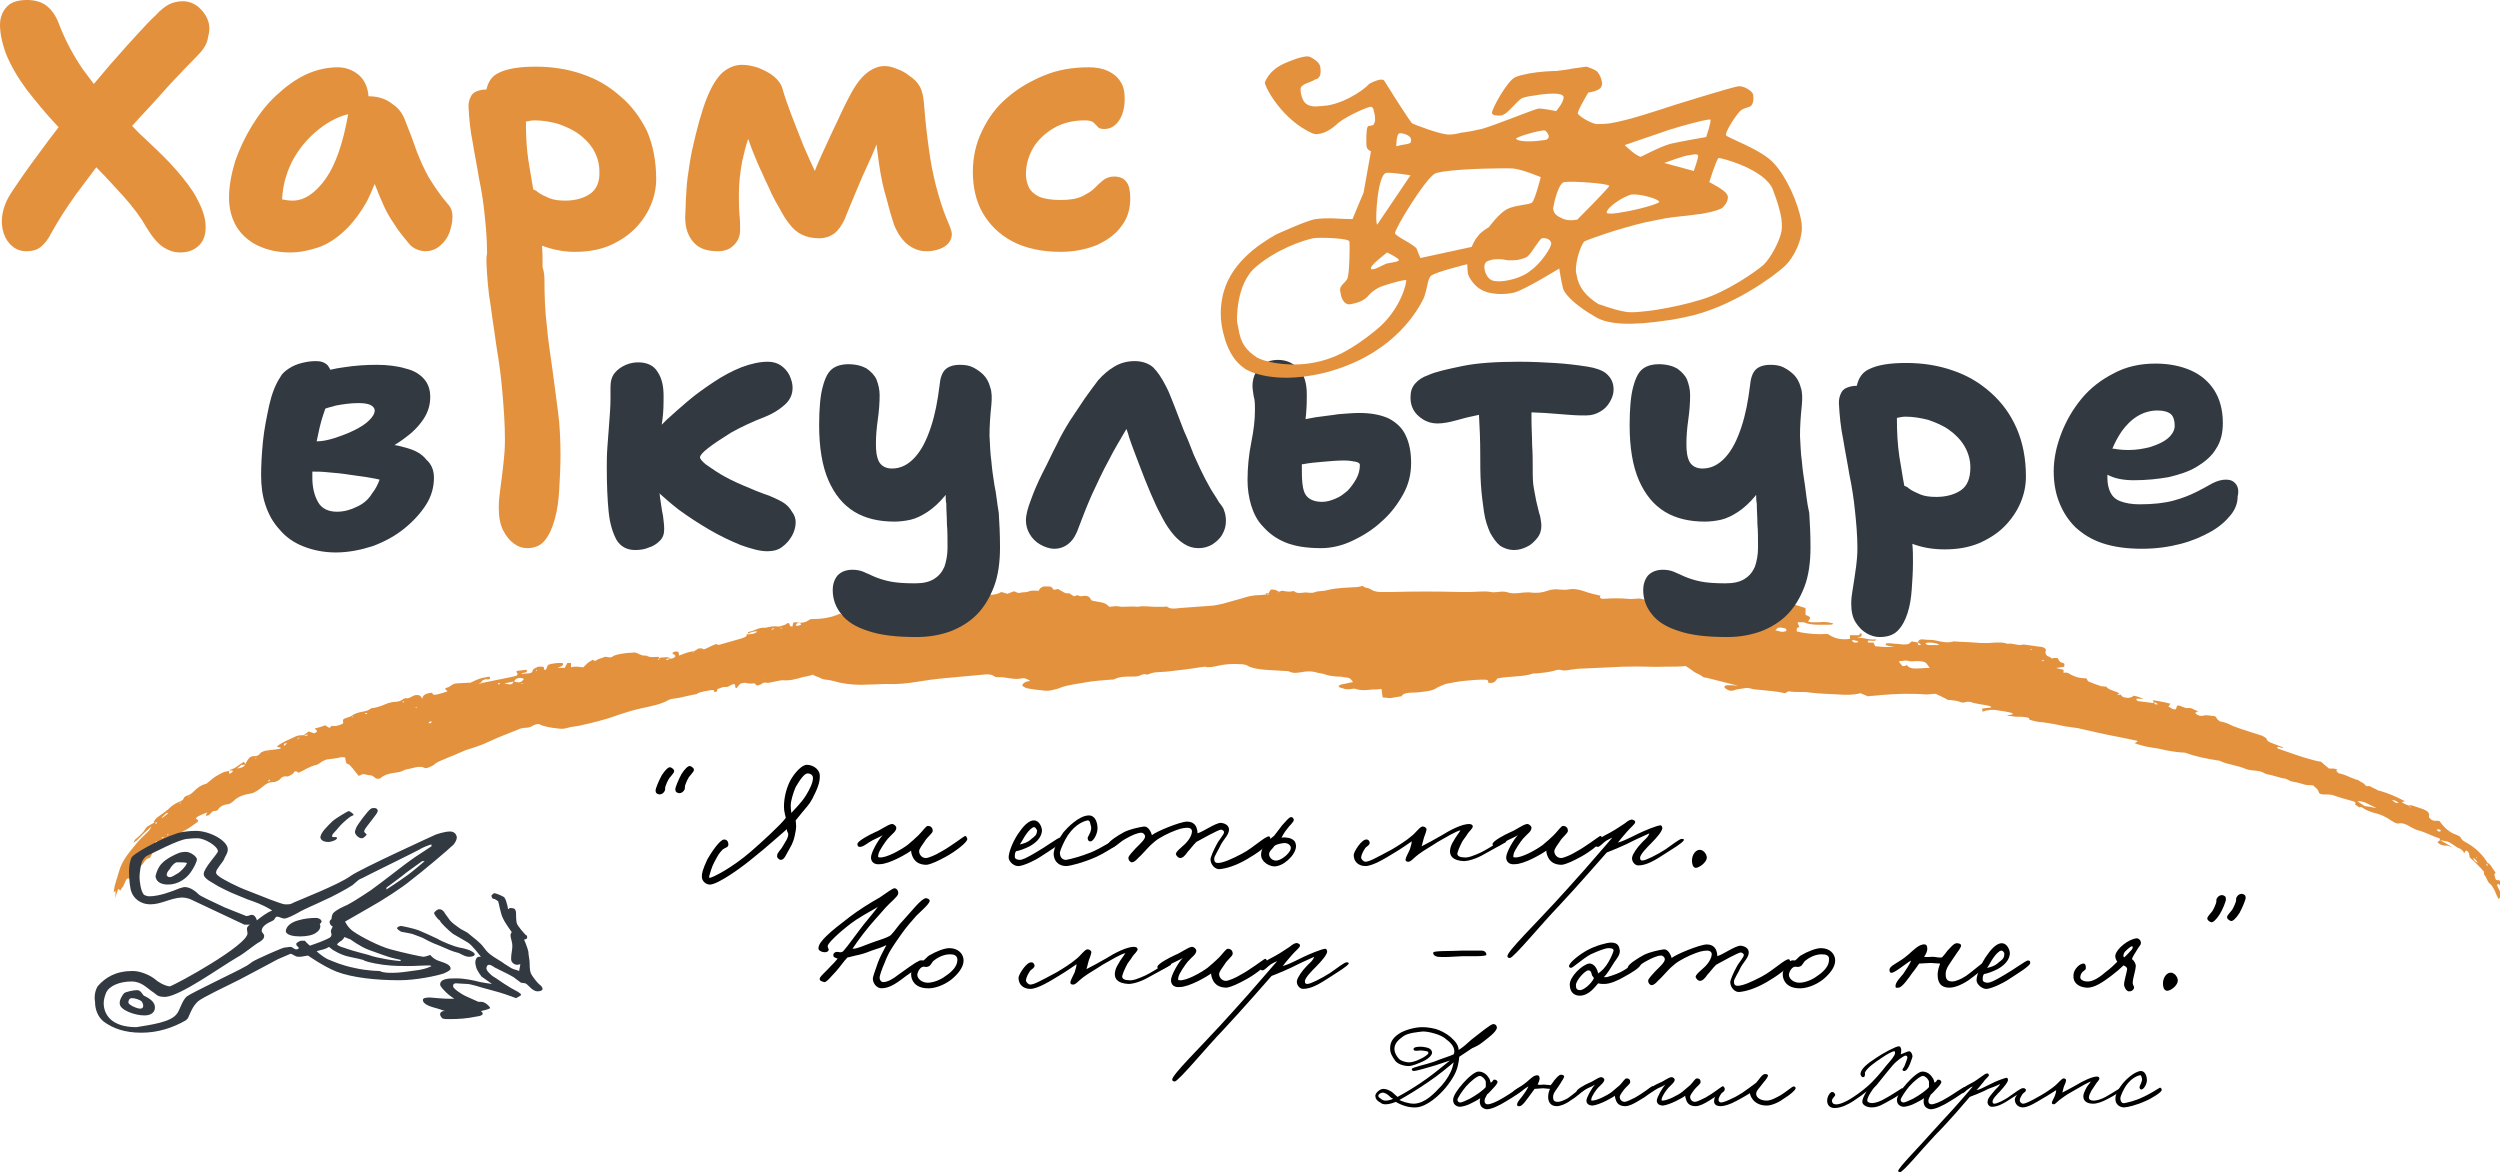 <?xml version="1.0" encoding="utf-8"?>
<!-- Generator: Adobe Illustrator 28.4.1, SVG Export Plug-In . SVG Version: 6.00 Build 0)  -->
<svg version="1.1" id="Layer_1" xmlns="http://www.w3.org/2000/svg" xmlns:xlink="http://www.w3.org/1999/xlink" x="0px" y="0px"
	 viewBox="0 0 405 189.9" style="enable-background:new 0 0 405 189.9;" xml:space="preserve">
<style type="text/css">
	.st0{fill:#E3913D;}
	.st1{fill:#323941;}
</style>
<g>
	<g>
		<path class="st0" d="M99.5,106.2c-0.2,0.1-0.4,0.3-0.6,0.3c-0.3,0-0.6-0.1-0.9-0.1c-0.4,0.2-1,0.3-1.3,0.5c-0.4,0.4-0.6-0.1-0.7,0
			c-0.5,0.3-0.7,0.4-0.9,0.6c-0.2,0.2-0.4,0.4-0.6,0.6c-0.4,0-0.7-0.1-1-0.1c-0.3,0-0.6,0-1,0.1c0-0.3,0-0.5,0-0.7l0,0
			c-0.2,0-0.4,0-0.6,0c-0.1,0.3-0.3,0.5-0.4,0.8c-0.4,0-0.7,0-1.2,0c0.5-0.2,1.2-0.4,0.8-0.8c-0.5,0-1,0-1.5,0.1
			c-0.7,0.1-0.9,0.2-1,0.6c0,0.1-0.1,0.2-0.1,0.3c0,0-0.1,0.1-0.1,0.1c-0.1,0-0.3,0-0.3-0.1c0.2-0.5-0.4-0.4-0.9-0.4
			c-0.4,0.2-0.8,0.3-0.9,0.6c-0.1,0.4-0.2,0.4-0.7,0.5c-0.3,0-0.7,0-1,0.1c-0.1,0-0.1-0.1-0.1-0.1c0.1,0,0.2-0.1,0.3-0.1
			c0.6-0.1,0.6-0.1,0.5-0.5c-0.6,0.1-1.1,0.1-1.6,0.2c-0.2,0.3,0.5,0.4-0.1,0.8c-1.7,0.4-3.5,0.7-5.3,1.1c-0.1,0-0.1,0-0.2,0
			c0,0-0.1,0.1-0.1,0.1c-0.2,0-0.3,0-0.5,0.1c0.1-0.1,0.2-0.1,0.3-0.2c0.1,0,0.1,0,0.2-0.1c0-0.3,0.5-0.4,0.8-0.5l0.2-0.2
			c0,0,0,0.1-0.1,0.1c-0.1,0-0.1,0-0.2,0.1c0.2,0.1,0.4,0.1,0.6,0c0.1-0.1,0.1-0.1,0.1-0.2c0-0.2-0.3-0.2-0.6-0.1
			c-1.1,0.2-1.1,0.2-2.6,0.9c-0.1,0-0.1,0-0.2,0c-0.6,0-1.3,0.1-1.9,0.1c-0.9,0-1.1,0.6-1.7,0.7c-0.4,0.1-0.3,0.2-0.2,0.3
			c0.1,0.1,0.2,0.2,0.3,0.3c-0.6,0.2-1.2,0.4-1.7,0.5c-0.5,0.1-0.7,0.1-0.8-0.3l0.1,0c-0.8,0.1-1.6,0.2-1.7,1
			c-0.2-0.3-0.2-0.4-0.4-0.5c-0.1-0.1-0.3-0.1-0.4-0.1c-0.7-0.1-1.2,0.7-1.9,0.5c0,0-0.3,0.1-0.3,0.1c-0.4,0.3-0.8,0.5-1.4,0.5
			c-0.3,0-0.8,0.1-1.1,0.2c-0.8,0.3-1.6,0.7-2.5,0.8c-0.2,0-0.4,0.1-0.5,0.2c-0.4,0.3-0.8,0.3-1.2,0.4c-0.6,0.1-1.3,0.3-1.8,0.7
			c-0.1,0.1-0.3,0.1-0.5,0.2c-0.9,0.3-0.9,0.3-0.8,0.9c0,0.1-0.1,0.1-0.2,0.2c-0.5,0.2-1,0.4-1.5,0.3c-0.3-0.1-0.3,0.3-0.6,0.3
			c-0.2-0.1-0.3-0.2-0.6-0.4c-0.6,0.2-1.1,0.4-1.7,0.5c0.1,0.3,0.8,0.4-0.1,0.8c-0.3-0.1-0.6-0.2-0.9-0.3c-0.3,0.2-0.5,0.4-0.8,0.6
			c0.2,0,0.4-0.1,0.5-0.1c0.1,0,0.1,0.1,0.2,0.1c-0.1,0-0.2,0.1-0.3,0.1c-0.1,0-0.3-0.1-0.4-0.1c-0.4,0-0.9,0-1.3,0.2
			c-1,0.5-2.2,0.9-3,1.6c-0.1,0.3,0.8,0,0.5,0.4c-0.8,0.1-1.5,0.2-2.3,0.3c-0.4,0.1-0.8,0.2-1,0.5c-0.2,0.3-0.5,0.4-1,0.4
			c-0.4,0-0.7,0.2-0.9,0.5c-0.2,0.3-0.4,0.6-0.5,0.9c-0.2,0.4-0.7,0.5-1.3,0.6c0.3-0.2,0.5-0.4,0.7-0.6c0.2,0,0.5,0,0.7,0
			c-0.1-0.2-0.2-0.3-0.3-0.5c-0.3,0.2-0.4,0.3-0.6,0.4c-0.5,0.4-0.9,0.7-1.6,0.9c0,0-0.1,0.2-0.2,0.3c0.1-0.1,0.2-0.1,0.3-0.2
			c0.1,0,0.3,0,0.3,0.1c0,0.2-0.2,0.3-0.4,0.4c-0.2,0.1-0.2,0-0.2-0.2c0-0.1,0-0.1,0-0.2c-0.4,0.1-0.8,0.1-1.1,0.3
			c-0.8,0.4-1.5,0.8-2.1,1.4c-0.2,0.1-0.4,0.4-0.6,0.4c-0.8,0.2-1.4,0.7-1.8,1.1c-0.4,0.4-0.6,0.6-1.2,0.8c-0.1,0-0.4,0.2-0.5,0.3
			c-0.1,0.5-0.6,0.6-1,0.8c-0.3,0.1-0.7,0.4-1,0.6c-0.7,0.7-1.5,1.2-2.3,1.8c-0.3,0.2-0.4,0.5-0.6,0.7l0,0l0.1,0.2
			c0.1,0,0.2,0,0.3-0.1c0,0,0.1,0,0.1,0.1c0,0.1-0.1,0.2-0.2,0.1c-0.1,0-0.1-0.1-0.1-0.2c-0.3,0.2-0.6,0.3-0.9,0.5
			c-0.2,0.1-0.5,0.3-0.6,0.5c-0.4,0.7-1,1.2-1.7,1.8c-0.2,0.2-0.2,0.4-0.3,0.6l-0.1,0c0.2-0.1,0.4-0.3,0.6-0.4l1.2-1.2
			c0.4-0.4,0.8-0.7,1.2-1.1c-0.1,0.3-0.3,0.6-0.5,0.8c-0.7,0.7-1.5,1.4-2.1,2.2c-1.1,1.3-2.2,2.7-2.6,4.2c-0.1,0.3-0.2,0.7-0.3,1
			c-0.1,0.3-0.2,0.6-0.3,1c-0.2,0.5-0.2,1-0.3,1.5c0.1-0.1,0.2-0.2,0.3-0.3c0,0.4,0,0.7,0,1.2c0.1-0.3,0.1-0.6,0.2-0.8
			c0.1-0.2,0.2-0.5,0.2-0.7c0.2,0.1,0.3,0.2,0.4,0.3c0.1-0.3,0.3-0.5,0.5-0.8c0.1-0.3,0.3-0.6,0.4-0.9c0.1-0.3,0.4-0.3,0.6-0.3l0,0
			c0.2-0.6,0.2-0.6,0.7-0.7l0,0c0.2-0.2,0.2-0.5,0.4-0.7c0.3-0.3,0.7-0.6,1-0.9c0.3-0.4,0.5-0.9,1.1-1c0.1,0,0.2-0.2,0.3-0.4
			c0.1-0.3,0.2-0.5,0.4-0.8c0.3,0,0.6,0.1,0.9-0.3c0.7-0.8,1.5-1.4,2.5-2c0.6-0.3,1.1-0.7,1.7-1c0.6-0.3,1.2-0.8,1.8-1.2
			c0.2-0.1,0.4-0.3,0.2-0.5c-0.1-0.1-0.4-0.1-0.2-0.3c0.1-0.2,0.4-0.3,0.6-0.4c0.4-0.2,0.7-0.3,1.2-0.5c-0.1,0.2-0.2,0.3-0.2,0.3
			c0,0.1,0,0.2,0,0.3c0.2-0.1,0.4-0.1,0.5-0.2c0.2-0.2,0.4-0.4,0.6-0.6c0.2,0,0.4,0,0.7-0.1c0.3-0.5,0.8-0.9,1.6-1
			c0.4,0,0.8-0.3,1.1-0.6c0.7-0.7,1.7-1,3-1.2l0,0c0.7-0.3,1.2-0.7,1.7-1.1c0.5-0.4,0.9-0.7,1.7-0.7c0.3,0,0.8-0.2,1.1-0.5
			c0.3-0.4,0.7-0.5,1.3-0.4l-0.1,0c0.5-0.2,0.9-0.4,1.1-0.8l-0.2,0l0.1,0c0.4-0.1,0.6,0,0.7,0.2c0.5-0.2,0.9-0.4,1.4-0.7
			c0.5-0.2,1-0.5,1.6-0.6c0.4-0.1,0.7-0.5,1.2-0.7c0.2-0.1,0.5-0.2,0.7-0.2c0.6-0.1,1.2-0.1,1.9-0.3c0.3-0.1,0.6,0,0.8,0
			c0.1,0.4,0.1,0.7,0.2,0.9c0.1,0.2,0.5,0.2,0.6,0.4c0.5,0.5,0.9,1.1,1.4,1.7c0.2-0.1,0.5-0.2,0.7-0.3c0.4,0.1,0.7,0.1,1.1,0.2
			c0.5,0,0.7,0.3,1,0.5c0.2,0.1,0.7,0.1,0.8-0.1c0.6-0.5,1.4-0.7,2.2-0.8c0.5-0.1,1-0.1,1.5-0.4c0.2-0.1,0.5-0.2,0.7-0.2
			c0.9-0.2,1.9-0.6,2.7-0.2c0.1,0.1,0.5,0,0.7-0.1c0.3-0.1,0.6-0.3,0.8-0.4c0.5-0.5,1.2-0.7,1.9-1c0.6-0.3,1.3-0.5,1.9-0.8
			c0.5-0.2,0.9-0.4,1.4-0.6c1.3-0.4,2.6-0.8,3.8-1.4c1.5-0.7,3.1-1.3,4.6-1.9c0.4-0.2,0.8-0.3,1.3-0.3c0.3,0,0.6-0.1,0.9-0.2
			c0.3-0.2,0.6-0.4,1.2-0.4c0.8,0.4,1.9,0.6,3,0.7c0.5,0.1,1.1,0.1,1.7-0.1c0.6-0.2,1.2-0.2,1.7-0.3c2.2-0.5,4.4-1,6.5-1.8
			c1.2-0.4,2.5-0.8,3.9-1.1c1.4-0.3,3-0.6,4.2-1.3c0.2-0.1,0.5-0.2,0.7-0.2c0.7-0.1,1.4-0.2,2.1-0.4c0.5-0.1,1-0.2,1.4-0.3
			c0.1,0,0.3,0,0.4-0.1c0.6-0.4,1.5-0.4,2.2-0.6c0.1,0,0.4,0,0.5,0c0.1,0.1,0.1,0.2,0.1,0.3l-0.1,0c0.2,0,0.5,0,0.6-0.2
			c0-0.1-0.1-0.2,0.1-0.3c0.4-0.1,0.8-0.4,1.3-0.3c0.4,0,0.5-0.2,0.8-0.3c0.1-0.1,0.3-0.1,0.5-0.2c0.4,0.1,0,0.5,0.4,0.7
			c0.2-0.3,0.4-0.5,0.6-0.7c0.1-0.1,0.6-0.2,0.7-0.2c0.5,0.1,1,0.2,1.5,0.1c0.1,0,0.3,0.1,0.3,0.1c0.1,0.4,0.5,0.2,0.8,0.1
			c0.3-0.2,0.5-0.4,1-0.3c0.3,0.1,0.6-0.1,0.9-0.1c0.6-0.1,1.2-0.3,1.7-0.3c1.2,0.1,2.2-0.2,3.2-0.5c0.5-0.1,1.1-0.2,1.7-0.4
			c0.3,0.2,0.6,0.3,0.9,0.4c0.4,0.2,0.8,0.4,1.2,0.4c0.9,0.1,1.5,0.3,2.3,0.5c1.5,0.3,3,0.4,4.6,0.3c1,0,2-0.1,2.9-0.1
			c1.8,0.1,3.5-0.1,5.3-0.4c2.3-0.4,4.7-0.6,7-0.8c1.1-0.1,2.2-0.2,3.3-0.3c0.7-0.1,1.3-0.1,1.8,0.2c0.2,0.2,0.4,0.2,0.8,0.2
			c0.4,0,0.8,0,1.2,0.1c0.8,0.1,1.6,0.3,2.5,0.1c0.5-0.1,0.7,0,1.4,0.4c-0.7,0.1-1.2,0.3-1.3,0.8c0.2,0.1,0.4,0.3,0.8,0.4
			c1,0.2,2,0.3,3,0.4c0.3,0,0.7,0,1-0.1c0.5-0.1,1-0.2,1.4-0.4c1.3-0.5,2.8-0.6,4.3-0.9c1.2-0.2,2.6-0.3,3.9-0.4
			c0.2,0,0.4,0,0.6-0.1c0.8-0.4,1.8-0.4,2.8-0.4c0.4,0,0.8,0,1.1-0.1c0.5-0.2,0.8-0.4,1.4-0.2c0.9-0.5,2.1-0.4,3.1-0.5
			c1.8-0.2,3.6-0.4,5.4-0.7c0.2,0,0.6-0.1,0.8-0.1c0.7,0.2,1.3,0,1.9-0.1c1.2-0.3,2.5-0.4,3.9-0.3c0.4,0,1,0.1,1.2,0.3
			c0.8,0.4,1.7,0.5,2.7,0.6l3.3,0.2c0.2,0,0.5,0,0.7,0.1c0.6,0.3,1.2,0.2,1.9,0.1c0.9-0.2,1.8-0.2,2.7,0.1c0.4,0.1,0.9,0.1,1.3,0.3
			c0.5,0.2,1.1,0.2,1.7,0.3c0.4,0,0.8,0,1.2,0.1c0.9,0.1,1,0.1,1.5,0.8c-0.7,0.1-1.3,0.3-2,0.4c-0.2,0.1-0.4,0.2-0.3,0.4
			c0.6,0.2,1.2,0.5,2.1,0.3c0.2,0,0.4-0.1,0.6,0c0.9,0.3,1.8,0.2,2.7,0.1c0.4,0,0.9,0,1.5-0.1c0.1,0.5,0.1,0.9,0.2,1.4
			c0.5,0,0.9,0.1,1.2,0.1c0.6-0.1,1.2-0.2,1.8-0.3c0.1,0,0.1,0,0.1-0.1c0.3-0.4,1-0.5,1.8-0.5c0.7,0,1.4-0.1,2.1-0.2
			c0.7-0.1,1.3-0.2,1.8-0.6c0.4-0.2,0.9-0.4,1.4-0.6c1-0.2,2-0.4,3-0.5c1-0.1,2.1-0.2,3.1-0.2c0.2,0,0.6,0,0.7,0.1
			c0.1,0.1,0.1,0.2,0.1,0.4c1.1,0.2,1.2-0.4,1.5-0.7c2-0.4,4.1-0.2,5.8-0.8c0.1,0,0.3,0,0.4,0c1.1-0.1,2.2-0.2,3.2-0.5
			c0.2-0.1,0.6-0.1,0.7-0.1c0.6,0.2,1.1,0.1,1.7,0c0.7-0.1,1.4-0.2,2.1-0.2c2.2-0.1,4.3-0.2,6.5-0.3c0.2,0,0.4,0,0.6,0
			c2.1-0.1,4.2,0.1,6.3,0c1.1,0,2.2,0,3.2-0.1c0.5,0.3,0.9,0.6,1.3,0.9c0.4,0.3,1.1,0.5,1.4,0.8c0.1,0.1,0.4,0.2,0.7,0.2
			c1.6,0.4,3.2,0.8,5.1,1.3c-0.8-0.1-1.2-0.1-1.7-0.1c-0.5,0-0.7,0.3-0.4,0.5c0.5,0.4,0.9,0.5,1.5,0.3c0.5-0.2,1.1-0.2,1.6-0.3
			c0.7-0.2,1.2,0.2,1.9,0.2c0.3,0,0.7,0.1,1,0.1c1.2,0.1,2.3,0.2,3.7,0.5c0.2-0.1,0.4-0.3,0.6-0.3c1.2,0.2,2.3,0,3.5,0.2
			c1.5,0.2,3,0.2,4.5,0.3c1.2,0.1,2.5,0.1,3.6-0.2c0.4,0.2,0.8,0.3,1.2,0.5c0.7-0.1,1.4-0.1,2.1-0.2c2.4-0.2,4.8-0.3,7.3-0.1
			c0.6,0,1-0.1,1.6-0.1c0.6,0.3,1.3,0.6,2,1c0.1,0,0.2,0,0.4,0c0.5,0.1,1.1,0.1,1.5,0.3c0.6,0.3,1-0.1,1.5,0c0.1,0,0.1,0,0.2,0
			c1,0.4,2.2,0.4,3.2,0.7c0.1,0,0.1,0.1,0.2,0.2c-0.5,0.1-1,0.1-1.5,0.2c0,0.2,0.1,0.4,0.1,0.5l0,0c0.7-0.3,1.6-0.4,2.6-0.2
			c0.7,0.1,1.4,0.2,2.1,0.4c0.1,0,0.1,0.1,0.2,0.2c-0.3,0.1-0.6,0.1-1,0.2l0,0c0.4,0.1,0.9,0.1,1.3,0.2c0.6,0,1.3,0,1.9,0.1
			c0.1,0,0.2,0.1,0.4,0.1c0,0.1,0.1,0.2,0.1,0.3c0.7,0.2,1.4,0.4,2.1,0.4c0.7,0.1,1.3,0.2,1.9,0.3c0.9,0.2,1.8,0.4,2.7,0.5
			c0.5,0.1,0.9,0.1,1.3,0.2c2.2,0.5,4.3,1,6.5,1.4c0.9,0.2,1.9,0.4,2.9,0.6c0,0,0.1,0.1,0.1,0.1c-0.1,0.1-0.3,0.2-0.5,0.3
			c0.9,0.3,1.9,0.6,2.8,0.7c0.4,0.1,0.8,0.1,1.2,0.2c1.2,0.3,2.4,0.5,3.6,0.6c0.2,0,0.5,0,0.8,0.1c1.6,0.6,3.3,0.9,5.1,1.2
			c0.1,0,0.3,0,0.4,0.1c1.3,0.6,2.9,0.7,4.2,1.3c0.3,0.1,0.8,0.2,1.1,0.2c0.7,0.1,1.3,0.1,1.9,0.5c0.4,0.2,1,0.2,1.5,0.4
			c0.5,0.1,1,0.3,1.5,0.4c0.6,0,0.9,0.4,1.4,0.5c0.6,0.1,1.1,0.2,1.7,0.4c0.5,0.2,1,0.2,1.4,0.2c0.3,0,0.5,0.1,0.6,0.3l0,0
			c0.3,0.2,0.5,0.4,0.6,0.7c0.1,0.4,0.3,0.5,0.9,0.5c0.5,0,1,0,1.4,0.1c1.1,0.4,2.2,0.7,3.3,1c0.4,0.1,0.5,0.3,0.3,0.5l0.7,0.5
			c0.4-0.2,0.7,0.2,1.1,0.4c0.5,0.2,0.9,0.4,1.4,0.5c1.1,0.3,1.6,0.5,2.8,1.3c0.3,0.2,0.8,0.5,1.1,0.4c0.6-0.1,1.2,0.1,1.8,0.5
			c0.4,0.2,0.9,0.5,1.3,0.6c1.2,0.3,2.4,1,3.5,1.3c0.3,0.5-0.3,0.4-0.3,0.7c0.2,0.1,0.5,0.4,0.7,0.4c0.3,0.1,0.5,0.1,0.8,0.1
			c0.2,0,0.4,0.1,0.9,0.3c-0.7-0.5-1.2-0.7-2-1.2c0.6,0.1,0.9,0.2,1.1,0.2c0.3,0.1,0.5,0.2,0.8,0.4c0.3,0.2,0.6,0.4,0.9,0.6
			c0.3,0.1,0.5,0.2,0.7,0.4c0.2,0.1,0.3,0.3,0.4,0.5c0.2-0.1,0.1-0.4,0.4-0.4c0.4,0.3,0.4,0.4,0.5,1.1c0.8,0.7,1.6,1.5,2.3,2.3
			c0,0.2,0,0.5,0.1,0.6c0.4,0.4,0.4,1,0.9,1.4c0.3,0.2,0.4,0.5,0.6,0.8c0.3,0.5,0.4,1,0.7,1.5c0,0.1,0.1,0.1,0.2,0.1
			c0.1-0.3,0.2-0.5,0.3-0.8c-0.1-0.2-0.2-0.4-0.3-0.6c-0.1-0.2-0.2-0.4-0.3-0.6c-0.1-0.1-0.1-0.4,0.2-0.4c0.2,0.2,0.2,0.3,0.4,0.6
			c0.2,0.2,0.3,0.5,0.4,0.8c-0.1-0.9-0.4-1.5-0.7-2c-0.5,0-0.6,0-0.7-0.5c0-0.1-0.1-0.3-0.1-0.4c0-0.1,0.1-0.2,0.2-0.3l0,0l-0.4-0.6
			l-0.4-0.6c-0.2-0.2-0.3-0.4-0.6-0.4c0,0.1,0.1,0.3,0.1,0.4c0,0.1-0.1,0.1-0.1,0.1c0-0.1-0.1-0.2-0.1-0.2c0-0.1,0.1-0.2,0.2-0.3
			c-0.7-1.2-1.8-2.3-3.1-3.1c-0.5-0.3-1.1-0.5-1.3-1.1c-0.5-0.4-1-0.4-1.6-0.8c-0.8-0.5-1.3-1.1-1.8-1.8c-0.6-0.1-1.1,0.2-1.7-0.6
			c0-0.1,0-0.1,0-0.2c0.1-0.5-0.2-0.8-0.9-1.1c-0.6-0.2-1.2-0.4-1.8-0.6c-0.2-0.1-0.4,0-0.6,0l0.3,0.2c0,0,0.1,0.1,0.1,0.1
			c-0.1,0-0.2,0-0.2-0.1c-0.1-0.1-0.1-0.2-0.2-0.2c-0.4-0.2-0.9-0.3-1.1-0.6c0.2,0,0.3,0,0.5-0.1c-1.3-0.7-2.7-1.3-4.1-1.7
			c-0.2,0-0.4-0.1-0.5-0.2c-0.4-0.2-0.7-0.3-1-0.5c-0.3-0.2-0.6,0.2-0.9-0.3c-0.1-0.2-0.6-0.4-0.9-0.6c-0.1-0.1-0.3-0.2-0.5-0.2
			c-0.9-0.3-1.7-0.8-2.7-1c-0.2,0-0.4-0.3-0.5-0.4c0-0.1,0.1-0.2,0.2-0.2c-0.5-0.2-0.5-0.2-1.4-0.2c-0.4-0.3-0.8-0.7-1.3-1.1
			c-0.7-0.1-1.4-0.3-2.1-0.5c-0.8-0.2-1.5-0.5-2.2-0.7c-0.9-0.3-1.7-0.6-2.6-0.9c-0.1,0-0.2-0.2-0.2-0.3c0,0,0.2,0,0.3,0
			c0.2,0,0.4,0.3,0.7,0.1c-0.6-0.2-1.2-0.5-1.8-0.7c-0.5-0.2-0.8-0.3-0.9-0.7c-0.1-0.2-0.4-0.3-0.7-0.5c-0.9-0.3-1.9-0.6-2.8-0.9
			c-0.7-0.2-1.4-0.5-2-0.7c-0.6-0.3-1.2-0.6-1.9-0.7c-0.2,0-0.4-0.2-0.6-0.4c-0.2-0.2-0.1-0.4-0.5-0.5c-0.5,0-1.1-0.2-1.6-0.1
			c-0.6,0.2-1.1,0-1.5-0.4c0.2-0.1,0.3-0.2,0.5-0.3l0,0c-0.6-0.1-1-0.6-1.6-0.5c-0.7,0.1-1.2-0.5-1.8-0.4c0,0-0.2,0.6-0.2,0.6
			c-0.6,0.1-0.8-0.3-1.2-0.4c-0.1,0.1-0.1,0,0,0c0.1-0.2,0.2-0.3,0.3-0.5c-1-0.3-2-0.4-2.9-0.6l0.1,0c0,0.1,0.1,0.3,0.1,0.5
			c-0.8-0.1-1.6-0.2-2.4-0.3c-0.3,0-0.4-0.2-0.4-0.4c0.3,0,0.7,0,1.2,0c-0.6-0.2-1.1-0.4-1.6-0.5c-0.4,0.3-0.9,0.5-1.8,0.2
			c-0.1-0.1-0.2-0.2-0.4-0.4c-0.1,0-0.1,0.1-0.2,0.1c-0.1,0-0.2-0.1-0.3-0.1c0.1,0,0.1-0.1,0.2-0.1c0.1,0,0.2,0,0.3,0.1
			c-0.5-0.6-1.9-0.6-2.3-1.3c-0.1,0-0.2,0.1-0.3,0c-0.2,0-0.5,0-0.7-0.1c-0.6-0.2-1.1-0.4-1.6-0.6c-0.5-0.1-0.4-0.4-0.6-0.6
			c-1.4-0.1-1.4-0.1-2.5-0.6c-0.2-0.1-0.4-0.3-0.6-0.3c-0.2-0.1-0.4,0-0.6,0c0-0.2,0-0.3,0-0.5l0,0c-0.3-0.1-0.6-0.1-1.2-0.3
			c0.7-0.1,1-0.1,1.4-0.2l-0.1,0c0-0.2,0.2-0.5-0.2-0.6c-0.8-0.2-0.6-0.6-0.9-0.8c-0.2,0-0.4,0-0.6,0l0,0c-0.2,0.1-0.4,0.1-0.5-0.1
			l0,0c-0.2-0.1-0.5-0.2-0.6-0.3c-0.2-0.2-0.3-0.5-0.2-0.7c0.2-0.4-0.3-0.6-0.6-0.7c-1.1-0.1-2.1-0.3-3-0.4
			c-0.8,0.3-1.8-0.3-2.6-0.1c-0.7-0.3-1.4-0.2-2.1-0.2c-1,0.1-2,0.1-3.1,0c-1.2-0.1-2.4-0.1-3.5-0.2c-0.9,0.3-1.8,0.1-2.7-0.1
			c-0.7-0.2-1.4-0.1-2.1-0.2c-0.7-0.1-0.9,0.1-1,0.5c0.2,0.1,0.4,0.2,0.5,0.3c0,0-0.1,0.1-0.2,0.1c0,0-0.2,0-0.2,0
			c-0.1-0.1-0.1-0.3-0.1-0.4c-0.3-0.1-0.6-0.1-1-0.2c-0.1,0.1-0.3,0.3-0.5,0.4c-0.2,0.1-0.6,0.1-0.9,0.1c-0.3,0-0.7-0.1-1-0.1
			c-0.5,0-0.9-0.1-1.4-0.1c-0.2,0-0.5,0-0.4,0.3c0.3,0.1,0.7,0.2,1.4,0.3c-0.7,0-1.2,0-1.6,0c-0.5,0-1-0.1-1.5-0.1
			c-0.1-0.2-0.2-0.4-0.3-0.6c-0.2,0-0.4,0-0.6,0c-0.1,0-0.1,0-0.2,0c0,0-0.1-0.1-0.1-0.1c0-0.1,0-0.2,0-0.2c0.4-0.1,1.1,0.2,1.4-0.2
			c-0.5,0-1,0-1.5-0.1c-0.5-0.1-1-0.2-1.6-0.2c0,0-0.2,0.1,0,0c0.2-0.1,0.5-0.1,0.6-0.2c0.1-0.1,0.1-0.3,0.1-0.4
			c0,0-0.1-0.1-0.1-0.1c-0.1,0-0.2,0-0.2,0.1c-0.1,0.1-0.1,0.1-0.1,0.2c-0.5,0-1,0-1.5,0c0,0.2,0,0.4,0,0.6
			c-1.5,0.2-2.6-0.1-3.6-0.8c-1.7,0.1-3.3,0-5-0.4c0-0.3-0.2-0.6,0.4-0.7l0,0c-0.1-0.3-0.2-0.5-0.3-0.8c0.4,0,0.8,0,1,0
			c0.7,0.3,1.5,0.4,2.3,0.4c0.6,0,1.2,0,1.8,0c0.3,0,0.6,0,0.7-0.2c-0.7-0.2-1.4-0.3-2.2-0.2c-0.4,0-0.9,0-1.4,0
			c-0.2,0-0.3-0.1-0.5-0.1c0.5-0.7,0.5-0.7-0.4-1.1c0-0.4,0-0.8,0-1.1c-1.2-0.4-2.7-0.7-3.5-1.4c-0.5,0-1.1,0.1-1.4,0.1
			c-0.4,0.2-0.7,0.4-1,0.6c-1.6-0.4-3.1-0.4-4.4,0c-0.2-0.1-0.4-0.1-0.5-0.2c-0.2,0.1-0.4,0.3-0.6,0.4l0.2,0.1l-0.1-0.1
			c-0.9,0-1.9,0-2.8-0.1c-0.4,0-0.7,0.1-1.1-0.1c-0.6-0.1-0.3-0.5-0.7-0.6c-0.4-0.1-0.9-0.1-1.4-0.1c-0.8-0.1-0.5,0.4-0.9,0.5
			c-0.2,0-0.4,0.1-0.5,0.1c-0.2,0-0.4,0-0.4,0.2c0,0.2-0.3,0.3-0.5,0.2c-0.2,0-0.4-0.2-0.6-0.3l0,0c-0.6-0.1-1.1,0-1.7,0l-0.2,0.1
			c0,0,0-0.1,0-0.1c0.1,0,0.1,0,0.2,0c-0.1-0.1-0.1-0.3-0.2-0.4c-0.7,0-1.1,0.7-2,0.1c0-0.1,0.1-0.2,0.1-0.3c-0.9,0-1.7,0.1-2.6-0.2
			c-0.3-0.1-0.6,0-1,0c-0.4,0-0.8,0.1-1.2,0c-1.3-0.1-2.5-0.1-3.8,0c-0.1,0-0.3,0-0.4,0c-0.1-0.1-0.3-0.1-0.3-0.2
			c0-0.1,0-0.2,0.1-0.3c-0.9-0.2-1.8-0.4-2.6-0.7c-0.9-0.3-1.7-0.5-2.7-0.3c-0.4,0.1-0.9,0-1.4,0c-0.7-0.1-1.3,0-1.9,0.2
			c-0.8,0.3-1.7,0.4-2.6,0.3c-0.5-0.1-0.9,0-1.4,0c-0.8,0.1-1.6,0.2-2.3,0c-0.6-0.2-1.1-0.2-1.7-0.1c-0.4,0-0.8,0.1-1.2,0
			c-1.1-0.2-2.2,0-3.4,0c-0.5,0-1.1,0-1.6,0c-3.7-0.1-7.4-0.1-11,0c-0.6,0-1.2,0-1.8,0c-0.6,0-1-0.1-1.4-0.3
			c-0.2-0.1-0.3-0.2-0.6-0.3c-0.3-0.1-0.8-0.1-0.9-0.4c-0.3,0.1-0.5,0.1-0.9,0.2c-1.6,0.1-3.3,0.1-4.9,0.5c-0.6,0.2-1.4,0.1-1.9,0.3
			c-0.7,0.3-1.3,0-1.9,0.1c-0.7,0.1-1.2,0.1-1.5-0.2c0,0-0.3-0.1-0.4,0c-0.6,0.1-1,0-1.5-0.1c-0.2,0-0.5,0.1-0.7,0.2l-0.2,0.1
			c0,0,0,0,0.1-0.1c0,0,0.1,0,0.2,0c-0.2-0.2-0.6-0.4-1.1-0.4c-0.1,0-0.2,0-0.3,0.1c-0.1,0.2-0.3,0.5-0.4,0.7
			c-0.5,0-0.9,0.1-1.3,0.1c-1,0-1.9,0.2-2.8,0.5c-1,0.3-2.2,0.6-3.2,0.9c-0.4,0.1-1,0.2-1.5,0.3c-1.8,0.1-3.7,0.3-5.5,0.4
			c-0.7,0.1-1.5,0.2-2-0.2c-0.1-0.1-0.4,0-0.5,0c-0.5,0-0.9,0-1.4,0c-1,0-1.9-0.2-2.9,0c-0.8-0.1-1.7,0-2.5,0c-0.3,0-0.6-0.1-1-0.1
			c-0.4,0-0.8,0.1-1.1,0.1c-0.3-0.3-0.6-0.6-1.2-0.7c-0.6-0.1-1.1-0.2-1.6-0.3c-0.1-0.1-0.2-0.2-0.2-0.2c-0.2-0.5-0.6-0.7-1.6-0.5
			c-0.1,0-0.4-0.1-0.6-0.2c-0.1,0.1-0.3,0.1-0.5,0.2c-0.2-0.1-0.3-0.2-0.5-0.3c-0.1-0.1-0.3-0.2-0.3-0.2c-0.7,0.1-0.9-0.2-1.3-0.4
			c-0.2-0.1-0.4-0.2-0.5-0.3c-0.7,0.2-0.7,0.2-0.9-0.1c-0.1-0.2-0.3-0.3-0.7-0.3c-0.3,0-0.5,0-0.8,0l0,0l-0.5,0.3l0,0
			c-0.1,0.1-0.2,0.3-0.2,0.4c-0.6,0-1.2-0.1-1.6,0.1c-0.5,0.2-0.9,0.1-1.3,0.2c-0.6,0.2-0.8-0.2-1.2-0.2c-0.3,0.1-0.7,0.3-1,0.4
			c-0.3-0.1-0.6-0.2-1-0.3c-0.8,0.5-1.8,0.5-2.9,0.5c-0.2,0-0.6,0-0.7,0c-0.7,0.4-1.5,0.3-2.3,0.4c-0.6,0.1-1.3,0-1.7,0.2
			c-0.6,0.3-1.2,0.3-1.9,0.4c-0.3,0.1-0.7,0.1-0.9,0.2c-0.5,0.3-1.3,0.3-1.8,0.5c-0.5,0.2-1.2,0.4-1.9,0.4c-0.2,0-0.4,0-0.6,0.1
			c-1.3,0.5-2.7,0.6-4.1,0.6c-0.8,0-1.6,0.1-2.4,0.1c-0.3,0-0.6-0.2-0.9,0c-1,0-2,0.2-2.9,0.4c-0.6,0.1-0.9-0.1-1.1-0.3
			c-1.5,0.7-3.1,0.9-4.8,0.9c-0.8,0.5-0.8,0.5-1.7,0.6l0.2,0.3c-0.2,0.1-0.4,0.1-0.6,0.2c-0.1,0-0.3-0.1-0.3-0.1
			c0-0.1,0.1-0.2,0.2-0.3c0.1-0.1,0.4,0,0.5-0.1c-1.1-0.2-1.1-0.1-1.2,0.4c0,0.1,0,0.2-0.1,0.3l0.2,0l-0.1-0.1
			c-0.7,0-0.3-0.4-0.7-0.6c-0.2,0.1-0.4,0.2-0.5,0.3c0.1,0,0.2,0,0,0c-0.4,0.1-0.8,0.3-1.1,0.3c-0.7-0.1-1.4,0-2.1,0.2
			c-0.9-0.1-1.5,0.3-2.1,0.5l-0.7,0.2l0,0c0,0.3-0.2,0.5-0.4,0.7l0.2,0l-0.1,0c-0.2,0.1-0.4,0.2-0.7,0.3l-3.5,1
			c-0.3,0.1-0.5,0.1-0.6-0.1l0.1,0c-0.9,0.2-1.5,0.7-2.2,0.9c-0.2-0.2-0.6-0.2-1-0.1l0.1,0l-0.5,0.3l-0.4,0.2l0.3,0
			c-0.3,0.2-0.2,0-0.2-0.1c-0.8,0.1-1.5,0.4-2.3,0.7c0-0.3-0.1-0.5-0.1-0.6l0,0c-0.6-0.1-0.6-0.1-1,0.2c0.1,0.1,0.1,0.1,0.2,0.2
			c0.1,0,0.2,0.1,0.2,0.1c0.2,0.2,0.1,0.3-0.2,0.5c-0.2,0.1-0.5,0.1-0.7,0.1c0,0.1-0.2,0.2-0.4,0.2c0,0-0.1,0-0.1-0.1
			c0.1,0,0.1-0.1,0.2-0.1c0.1,0,0.3,0,0.4-0.1c-0.2-0.1-0.5-0.2-0.9-0.1c-0.3,0-0.5,0-0.8,0.1c0,0.1,0,0.1,0,0.2c0,0,0,0.1-0.1,0.1
			c0,0-0.1-0.1-0.1-0.1c0-0.1,0.2-0.1,0.2-0.2l-0.1-0.2l0.1,0c-0.7,0-1.5,0.2-2.1-0.2c-0.9,0.1-1.2-0.4-1.9-0.5
			C100.8,105.8,100.1,106,99.5,106.2L99.5,106.2z M123.6,102.3C123.6,102.2,123.6,102.2,123.6,102.3c0.1-0.1,0.2-0.1,0.3-0.1l0-0.1
			l-0.1,0.1L123.6,102.3z M307.2,104.9C307.2,104.9,307.2,104.9,307.2,104.9c0.1,0,0.2,0,0.2,0l0.1-0.1l-0.1,0L307.2,104.9z
			 M24.7,137.1C24.7,137.1,24.7,137.1,24.7,137.1c0.1,0,0.1,0,0.2,0c0.1-0.1,0.2-0.2,0.3-0.3c-0.1-0.1-0.2-0.3,0.1-0.5
			c0,0,0.1,0,0.1,0c0.2,0.2,0,0.4-0.3,0.5c0,0.2-0.1,0.2-0.3,0.2L24.7,137.1z M43.6,125.8L43.6,125.8c0.2-0.3,0-0.1,0-0.1
			L43.6,125.8z M123.6,109.8c0,0,0.1,0,0.1,0c0,0,0,0.1,0,0.1c0.1,0,0.1,0,0,0L123.6,109.8z M91.1,108.9L91.1,108.9l0.2,0.1
			l-0.1-0.1L91.1,108.9z M48.1,119.8L48.1,119.8c0.1-0.1,0.2-0.2,0.3-0.3c0.1,0,0.2,0,0.3-0.1c-0.1,0.1-0.1,0.1-0.2,0.1
			C48.4,119.7,48.3,119.7,48.1,119.8L48.1,119.8z M124.9,102.1l0.1-0.1c0.1-0.1,0.1-0.1,0.2-0.2c0.1,0,0.2,0,0.3,0
			c-0.1,0-0.1,0.1-0.2,0.1C125.2,102,125.1,102,124.9,102.1L124.9,102.1z M81.7,110.7c0.6-0.1,1.1-0.2,1.6-0.3
			c0.1-0.2,0.2-0.4,0.5-0.5c0.2-0.1,0.6-0.1,0.9,0c0.3,0.1,0.1,0.2-0.1,0.4c-0.2,0.2-0.5,0.3-0.9,0.2c-0.2,0-0.3-0.1-0.5-0.1
			C83,110.9,82.8,111,81.7,110.7z M308.9,107.7c-0.1,0.2-0.4,0.2-0.7,0.2c-0.2-0.2-0.4-0.5-0.6-0.7c0.1,0,0.1-0.1,0.2-0.1
			c0.5,0,0.9-0.2,1.5,0c0.3,0.1,0.7,0,1.1,0c1.5,0,1.6,0.2,2,0.8c0.1,0.1,0.1,0.2,0.2,0.3c-0.8,0-1.5,0.1-2.3,0.1
			C309.6,108.3,309.1,108.1,308.9,107.7L308.9,107.7z M384,130.7c-0.3,0-0.6-0.1-0.9-0.1c-0.4-0.3-0.8-0.5-1.2-0.8
			c1.1-0.1,1.9,0.6,3.1,1.1C384.5,130.8,384.2,130.8,384,130.7z M288.1,101.7c0.3-0.1,0.7,0,1.1,0.1c0.1,0,0.2,0.2,0.2,0.3
			c0,0.1-0.1,0.2-0.3,0.2c-0.4,0.1-0.4,0.1-1.5-0.2C287.8,102,287.9,101.7,288.1,101.7z M314,104.5c-0.5,0-1,0-1.6,0
			c-0.1,0-0.3-0.1-0.5-0.2c0.1-0.1,0.2-0.2,0.4-0.2c0.6,0,1.2,0,1.8,0.3C314.1,104.4,314,104.5,314,104.5z M120.8,102.8
			c0.6-0.2,1.1-0.6,1.9-0.5C122.2,102.8,121.5,102.7,120.8,102.8z M401.4,139.8c-0.5-0.3-0.5-0.3-0.8-0.8
			C401,139.1,401.2,139.4,401.4,139.8z M387.5,129.6c0.4,0,0.8,0.2,1.1,0.5C388.1,130.1,388.1,130.1,387.5,129.6z M300.7,103.8
			c0.2,0,0.4,0.1,0.3,0.2c-0.1,0.1-0.3,0.1-0.4,0.1c-0.4,0-0.5-0.2-0.6-0.4C300.2,103.7,300.4,103.7,300.7,103.8z M27,131.7
			c0,0,0.2,0,0.2,0c0,0,0,0.1,0,0.1l-0.9,0.7l-0.1-0.1C26.5,132.2,26.7,131.9,27,131.7z M394.8,134.4c0.1-0.1,0.3-0.1,0.6,0.1
			c0,0,0,0.1,0,0.1c0,0.1-0.3,0.2-0.5,0C394.8,134.5,394.7,134.4,394.8,134.4z M46.1,120.8c0,0-0.1,0-0.1-0.1
			c-0.1-0.1,0.1-0.3,0.3-0.3c0,0,0.1,0,0.2,0L46.1,120.8z M69.4,117.1c0.1-0.1,0.2-0.2,0.3-0.2c0,0,0.2,0,0.3,0
			c-0.1,0.1-0.2,0.2-0.3,0.3C69.5,117.1,69.4,117.1,69.4,117.1z M389.9,131.5L389.9,131.5l-0.5-0.2l0,0L389.9,131.5z M23.8,138.1
			c0,0,0.1,0,0.2,0c0,0,0,0.1-0.1,0.1c-0.1,0.1-0.2,0.2-0.5,0.4C23.6,138.3,23.6,138.2,23.8,138.1z M80.7,110.9c0-0.1,0-0.1,0-0.2
			c0,0,0.1,0,0.2-0.1l0.1,0.2L80.7,110.9z M27.3,135.1c0,0.1-0.1,0.1-0.1,0.2c0,0-0.1,0-0.1,0C27.1,135.2,27.1,135.1,27.3,135.1
			C27.2,135,27.3,135,27.3,135.1z M43.5,126.6c0,0-0.1,0-0.1,0c0.1-0.1,0.1-0.2,0.2-0.3c0.1,0,0.1,0.1,0.2,0.1L43.5,126.6z
			 M205.5,96.3c0,0-0.2,0.1-0.2,0.1c-0.1-0.1-0.2-0.1-0.3-0.2c0,0,0.1-0.1,0.3-0.1C205.4,96.1,205.5,96.2,205.5,96.3z M21.9,140.5
			c0,0-0.1-0.1-0.1-0.1c0-0.1,0.1-0.1,0.2-0.2l0.1,0.1L21.9,140.5z M349.2,114.1c-0.1,0-0.2-0.1-0.2-0.2c0-0.1,0.1-0.1,0.2-0.1
			c0.1,0.1,0.3,0.2,0.4,0.3C349.4,114.1,349.3,114.1,349.2,114.1z M59.3,115.7l-0.2-0.1c0.1-0.1,0.2-0.1,0.3-0.1c0,0,0.1,0,0.1,0.1
			L59.3,115.7z M392.3,131.3l-0.1,0L392.3,131.3L392.3,131.3z M65.3,113.8c0,0-0.1-0.1-0.1-0.1c0,0,0.1-0.1,0.1-0.1
			c0.1,0,0.1,0.1,0.2,0.1L65.3,113.8z M329.2,105.2C329.2,105.2,329.3,105.3,329.2,105.2c0,0.1-0.1,0.1-0.2,0.1c0,0-0.1-0.1-0.1-0.1
			C329,105.2,329.1,105.2,329.2,105.2z M57.2,116.1L57.2,116.1c0,0.1,0,0.1-0.1,0.1c0,0,0,0-0.1-0.1L57.2,116.1z M74.7,112.3
			c-0.1,0-0.1,0-0.2,0L74.7,112.3L74.7,112.3z M385.5,128.7c0,0,0.1,0,0.1,0.1C385.6,128.7,385.6,128.8,385.5,128.7
			C385.6,128.7,385.5,128.7,385.5,128.7C385.5,128.7,385.5,128.7,385.5,128.7z M30.7,129c0,0,0.1,0,0.1,0c-0.1,0.1-0.2,0.1-0.3,0.2
			c0,0-0.1,0-0.1,0C30.5,129.2,30.6,129.1,30.7,129z M330.8,107c0,0,0.1,0,0.2-0.1c0,0,0.1,0.1,0.1,0.1c0,0.1-0.1,0.1-0.2,0.1
			C330.8,107.1,330.7,107.1,330.8,107z M84.5,110.8c0,0-0.1,0-0.1,0c0,0,0.1-0.1,0.1-0.1c0.1,0,0.2,0,0.3,0
			C84.7,110.7,84.6,110.8,84.5,110.8z M401.3,139c-0.1,0-0.1,0-0.2-0.1c0,0,0-0.1,0-0.1l0.1,0.1L401.3,139z M77.5,112.2
			C77.4,112.2,77.4,112.2,77.5,112.2c0,0,0.1,0,0.2-0.1C77.6,112.2,77.5,112.2,77.5,112.2z M29.3,130c0,0,0.1,0,0.1,0
			c-0.1,0.1-0.2,0.1-0.2,0.2c0,0-0.1,0-0.1,0C29.1,130.1,29.2,130.1,29.3,130z M126.5,101.8l-0.1-0.1c0.1,0,0.1,0,0.2,0
			c0,0,0.1,0,0.1,0.1L126.5,101.8z M67.4,114.6c0.2,0,0.2,0,0.1,0.1c0,0-0.1,0-0.2,0c0,0,0,0,0-0.1
			C67.3,114.7,67.3,114.6,67.4,114.6z M47.8,120.8l-0.2,0.1L47.8,120.8L47.8,120.8z M41.6,122.7l-0.2,0.2c0,0-0.1,0-0.1,0
			c0,0,0.1-0.1,0.1-0.1L41.6,122.7z M26.2,135.7c0,0,0-0.1,0.1-0.1c0.1,0,0.1,0,0.2,0.1c0,0,0,0.1-0.1,0.1
			C26.4,135.8,26.3,135.8,26.2,135.7z M61.4,114.8C61.4,114.9,61.4,114.9,61.4,114.8L61.4,114.8C61.4,114.8,61.4,114.8,61.4,114.8z
			 M62.5,114.4l0.1,0L62.5,114.4L62.5,114.4z M386.9,129.3L386.9,129.3l-0.1,0L386.9,129.3z M43.6,121.8l-0.2,0.1l0.1-0.1
			L43.6,121.8z M33.8,127.1L33.8,127.1l-0.1,0.1L33.8,127.1z M33.1,127.7L33.1,127.7l0.1-0.1L33.1,127.7z M68,117.5l-0.1,0L68,117.5
			L68,117.5z M22.3,139.6L22.3,139.6L22.3,139.6L22.3,139.6z M23,139c0,0-0.1,0-0.1,0C22.9,139,22.9,138.9,23,139c0-0.1,0-0.1,0-0.1
			C23,138.9,23,139,23,139z M31,133.2L31,133.2L31,133.2L31,133.2z M205.1,95.7L205.1,95.7l0.1,0L205.1,95.7z M314.3,108.2
			L314.3,108.2l-0.1,0L314.3,108.2z M86.8,108.6c0,0,0.1-0.1,0.1-0.1c0,0,0.1,0,0.1,0.1c0,0-0.1,0.1-0.1,0.1
			C86.9,108.6,86.8,108.6,86.8,108.6z M75.1,111.1L75.1,111.1l-0.1,0L75.1,111.1z M82.2,110.3L82.2,110.3l0.1,0L82.2,110.3z"/>
	</g>
	<g>
		<g>
			<path d="M108.4,126.1c-0.3,0.5-0.5,1-0.6,1.3c-0.1,0.3,0,0.5-0.1,0.7c-0.2,0.4-0.5,0.6-0.9,0.6c-0.4-0.1-0.6-0.2-0.6-0.7
				c0-0.2,0.5-1.5,1-2.4c0.5-0.8,1.1-1.4,1.4-1.3c0.3,0.1,0.7,0.4,0.6,0.7C109.2,125.2,108.7,125.7,108.4,126.1z M111.6,125.9
				c-0.3,0.5-0.5,1-0.6,1.3c-0.1,0.3,0,0.5-0.1,0.7c-0.2,0.4-0.5,0.6-0.9,0.6c-0.4-0.1-0.6-0.2-0.6-0.7c0-0.2,0.5-1.5,1-2.4
				c0.5-0.8,1.1-1.4,1.4-1.3c0.3,0.1,0.7,0.4,0.6,0.7C112.4,125,111.9,125.5,111.6,125.9z"/>
			<path d="M131.6,129.4c-0.6,1.1-0.7,1-2.7,3.5c0.1,1,0.1,1,0,1.7c-0.2,1.2-0.4,1.9-1,2.9c-0.5,0.8-0.8,1.8-1.4,1.8
				c-0.3,0-0.7-0.4-0.6-0.7c0-0.5,0.6-0.9,0.9-1.5c0.4-0.7,0.9-1.3,0.9-2c0-0.2-0.3-0.4-0.2-0.8c-0.6,0.5-3.6,3.2-5.4,4.6
				c-1.9,1.6-5.8,4.4-7.1,4.4c-0.6,0-1.3-0.5-1.3-1.3c0-0.5,0.1-1.1,0.9-2.8c0.5-0.9,2-3.2,2.7-3.2c0.5,0,0.7,0.4,0.7,0.8
				c0,0.5-0.5,0.5-0.9,0.8c-0.7,0.7-0.8,1-1.4,2.1c-0.4,0.7-0.7,1.9-0.8,2.2c0,0.3-0.1,0.3,0.1,0.3c0.4,0,3.6-1.6,6.7-4.3
				c1.5-1.3,4.7-4.2,5.6-5.4c-0.1-0.5-0.3-1.1-0.3-1.8c0-1.5,0.4-3,1-4.2c0.7-1.3,1.9-2.6,2.7-2.6c1,0,2,0.7,2.1,1.6
				C132.9,126.8,132.3,128,131.6,129.4z M130.9,125.3c-0.6-0.1-1.4,1.2-2,2.2c-0.4,0.9-0.8,2.3-0.8,2.9c0,0.4,0,0.7,0.1,1.3
				c0.5-0.6,1.6-1.6,2.4-2.9c0.6-1,1.1-2,1.1-2.8C131.7,125.6,131.3,125.3,130.9,125.3z"/>
			<path d="M153.2,138.8c-1.1,0.6-2.3,1.2-3.1,1.3c-1.3,0-1.9-0.6-2.2-1.2c-0.2-0.4-0.3-0.8-0.3-1.1c-0.5,0.4-3.5,2.2-5.1,2.2
				c-0.9,0.1-1.4-0.4-1.4-1.1c0-0.8,1.2-2.9,1.9-3.6c-0.5,0.3-1,0.5-1.6,0.8c-0.8,0.4-1.5,1.1-2.1,1.1c-0.3,0-0.4-0.2-0.4-0.5
				c0.1-0.5,2-1.5,2.9-1.9c0.8-0.3,2-1.2,2.6-1.3c0.3-0.1,0.8,0.3,0.8,0.6c0,0.6-0.6,0.9-1.4,1.8c-0.4,0.5-1.4,1.9-1.5,2.5
				c0,0.2-0.2,0.5,0.2,0.5c1.1,0.1,3.4-1.2,4.5-2c0.6-0.5,1.3-1.1,1.8-1.6c0.7-0.7,1.2-1.5,1.5-1.5c0.5,0,0.8,0.3,0.8,0.8
				c0,0.4-0.9,1-1.3,1.7c-0.4,0.6-0.9,1.2-0.9,1.6c0,0.5,0.4,1.1,1.1,1.1c0.4,0,1.6-0.5,2.4-1c1.5-0.8,3.6-2.4,3.8-2.5
				c0.3-0.2,0.4,0.1,0.5,0.4C156.8,136.4,154.7,138,153.2,138.8z"/>
			<path d="M168.7,138.7c-1.2,0.8-2.8,1.5-3.6,1.6s-1.7-0.7-1.7-1.4c0-0.9,0.8-2.9,1.8-4.2c0.9-1.3,1.7-1.8,2.3-1.8
				c0.8,0,1.3,1,1.3,1.7c-0.1,1.2-1.1,2-2,2.5c-0.8,0.4-1.6,0.7-2.2,0.8c-0.2,0.3-0.2,0.5-0.2,0.9c0,0.4,0.5,0.5,0.8,0.5
				c0.4,0,1.1-0.3,2.6-1.2c1.6-0.9,3.6-2.4,3.9-2.4c0.2,0,0.4,0,0.4,0.4C172.1,136.6,169.9,137.9,168.7,138.7z M167.5,134
				c-0.3,0-0.9,0.6-1.3,1.2c-0.3,0.4-0.8,1.4-1,1.6c0.5-0.1,1.3-0.3,1.9-0.9c0.5-0.4,0.9-0.6,0.9-1.4
				C167.9,134.4,167.8,134,167.5,134z"/>
			<path d="M177.4,138.9c-1.8,0.8-4,1.4-4.7,1.4c-1,0-1.9-0.6-2-1.8c-0.1-1.2,1.1-3,1.6-3.7c0.6-0.7,2.5-2.7,4.1-2.7
				c1,0,1.4,1.1,1.4,2.1c0,0.9-0.7,2.2-1.2,2.1c-0.3,0-0.4-0.3-0.4-0.6c0.1-0.3,0.8-1.2,0.5-2c-0.1-0.3-0.1-0.8-0.5-0.8
				c-0.5,0.1-1.9,0.5-3.2,2.4c-0.6,0.9-1.2,2.3-1.3,2.8c0,0.9,0.5,1.2,1,1.2c0.7-0.1,2.5-0.6,4-1.2c1.7-0.7,3.8-2.1,4.1-2.2
				c0.3-0.1,0.4,0.3,0.4,0.6C181.2,136.8,179,138.2,177.4,138.9z"/>
			<path d="M202,139.2c-1.9,1.1-3.4,1.5-4.4,1.6c-0.7,0.1-1.5-0.7-1.5-1.6c0-0.3,0.5-1.5,1-2.4c0.4-0.8,1.2-1.6,1.2-2
				c0-0.2-0.3-0.4-0.5-0.4c-0.4,0-3.1,1.5-4,2c-0.6,0.6-1,1.2-1.4,1.6c-0.4,0.6-0.8,1-1.2,1c-0.3,0-0.6-0.3-0.7-0.6
				c-0.1-0.4,1-1.2,1.5-1.7c0.9-0.9,1.1-1.7,1.1-2c0-0.4-0.3-0.6-0.7-0.6c-0.2,0-0.9,0-1.9,0.4c-1.1,0.4-2.7,1.2-3.4,1.8
				c-1,0.8-1.5,1.5-2.3,2.3c-0.5,0.4-0.9,1.1-1.5,1.1c-0.3-0.1-0.5-0.4-0.5-0.7c0-0.4,0.7-1,1.2-1.6c0.7-0.7,1.5-1.4,1.5-1.9
				c0-0.3-0.3-0.6-0.6-0.6c-0.6,0-1.5,0.4-2.4,0.9c-1,0.5-2,1.6-2.4,1.5c-0.3-0.1-0.6-0.2-0.6-0.5c0.1-0.5,1.5-1.4,2.6-2
				c1-0.5,2.5-0.8,3.2-0.9c0.7-0.1,1.2,0.9,1.3,1.4c0.7-0.6,4.6-2.2,5.7-2.2c1.1,0,1.5,0.7,1.6,1.2c0.1,0.3,0.1,0.6,0.1,0.7
				c1-0.3,2.9-1.7,3.8-1.7c0.8,0.1,1.3,0.5,1.3,1.1c0,0.8-0.8,1.5-1.3,2.4c-0.4,0.9-1.1,1.9-1.1,2.3c0,0.4,0.1,0.7,0.6,0.7
				c0.8,0,2.2-0.6,3.9-1.5c1.9-1,3.8-2.9,4.4-2.8c0.1,0,0.2,0.2,0.2,0.4C206.1,136.6,203.4,138.4,202,139.2z"/>
			<path d="M206.9,140.3c-1.1,0.3-2.7-0.7-2.6-1.9c0-1,0.8-2,2.1-3c0.5-0.6,0.9-1.2,1.3-1.7c0.6-0.7,1.1-1.2,1.3-1.3
				c0.4-0.1,0.5,0.1,0.6,0.4c0,0.4-0.7,0.9-1.1,1.5c-0.4,0.5-0.7,1-0.9,1.4c0.3,0,0.5-0.1,0.8,0c0.5,0,1.4,0.3,1.5,1
				C210.3,138,208.4,140,206.9,140.3z M207.8,136.6c-0.6,0.1-1.1,0.2-1.4,0.5c-0.2,0.4-0.9,0.8-0.8,1.4c0.1,0.6,0.7,1,1.3,0.9
				c0.8-0.1,2.4-1.4,2.2-2.2C208.9,136.7,208.4,136.5,207.8,136.6z"/>
			<path d="M240.4,138.4c-1.2,0.7-2.5,1.1-3.3,1.1c-1.6-0.1-2.2-0.7-2.2-1.6c0-0.5,0.2-1.1,0.6-1.7c0.3-0.6,0.9-1.3,1.1-1.7
				c-0.8,0.2-2.3,1.1-3.7,1.9c-1.2,0.8-2,1.2-3.1,2c-0.7,0.5-1.3,1.3-1.7,1.2c-0.2,0-0.4-0.1-0.4-0.3c0-0.4,0.5-1.2,0.7-1.7
				c0.1-0.4,0.3-0.9,0.3-1.3c-0.6,0.4-1.7,1.2-2.9,1.9c-1.3,0.8-3.4,2.1-4.6,2.1c-1,0-1.9-0.6-1.9-1.8c0-0.5,1.3-2.6,2.1-2.5
				c0.3,0,0.4,0.2,0.5,0.5c0,0.5-0.6,0.6-0.8,1c-0.3,0.5-0.5,0.8-0.6,1.4c0,0.3,0.4,0.7,0.7,0.7c0.6,0,1.5-0.5,4.3-2
				c1-0.6,2.3-1.4,3.1-2.1c0.7-0.5,1.5-1.7,1.9-1.6c0.3,0,0.6,0.2,0.6,0.5c-0.1,0.6-0.4,1.1-0.5,1.6c-0.1,0.4-0.2,0.8-0.3,1.1
				c0.8-0.4,2.1-1.1,3.3-1.8c1.1-0.7,3.3-1.9,4.5-1.8c0.3,0,0.5,0.2,0.5,0.4c-0.1,0.4-0.6,0.8-0.8,1.1c-0.4,0.7-0.8,1-1.1,1.7
				c-0.3,0.6-0.5,1.1-0.6,1.5c-0.1,0.5,0.5,0.7,1.1,0.7c0.6,0.1,1.6-0.3,2.7-0.8c1.6-0.8,3.4-2.1,3.7-2.1s0.3,0.1,0.4,0.4
				C243.8,136.5,241.5,137.8,240.4,138.4z"/>
			<path d="M256.1,138.8c-1.1,0.6-2.3,1.2-3.1,1.3c-1.3,0-1.9-0.6-2.2-1.2c-0.2-0.4-0.3-0.8-0.3-1.1c-0.5,0.4-3.5,2.2-5.1,2.2
				c-0.9,0.1-1.4-0.4-1.4-1.1c0-0.8,1.2-2.9,1.9-3.6c-0.5,0.3-1,0.5-1.6,0.8c-0.8,0.4-1.5,1.1-2.1,1.1c-0.3,0-0.4-0.2-0.4-0.5
				c0.1-0.5,2-1.5,2.9-1.9c0.8-0.3,2-1.2,2.6-1.3c0.3-0.1,0.8,0.3,0.8,0.6c0,0.6-0.6,0.9-1.4,1.8c-0.4,0.5-1.4,1.9-1.5,2.5
				c0,0.2-0.2,0.5,0.2,0.5c1.1,0.1,3.4-1.2,4.5-2c0.6-0.5,1.3-1.1,1.8-1.6c0.7-0.7,1.2-1.5,1.5-1.5c0.5,0,0.8,0.3,0.8,0.8
				c0,0.4-0.9,1-1.3,1.7c-0.4,0.6-0.9,1.2-0.9,1.6c0,0.5,0.4,1.1,1.1,1.1c0.4,0,1.6-0.5,2.4-1c1.5-0.8,3.6-2.4,3.8-2.5
				c0.3-0.2,0.4,0.1,0.5,0.4C259.6,136.4,257.6,138,256.1,138.8z"/>
			<path d="M269.9,138.2c-1.7,1.1-3.1,2-4.5,2c-0.6,0-1.1-0.7-1-1.3c0.1-0.6,0.9-1.7,1.5-2.3c0.3-0.4,1.1-0.9,1.3-1.6
				c-0.8,0.4-1.6,0.7-2.6,1.2c-1.3,0.7-3.5,1.6-4.3,1.9c-0.8,0.9-4.7,5.4-7.8,8.7c-2.8,2.9-7.3,8.4-7.9,8.4c-0.2,0-0.4-0.1-0.4-0.3
				c-0.1-0.7,4.7-5.4,7.8-8.8c1.8-2,2.4-2.6,4.6-5.1c1.5-1.7,3.9-4.5,4.6-5.3c-0.5,0.2-0.4,0.2-1,0.5c-0.6,0.4-1,1-1.4,1
				c-0.2,0-0.4-0.2-0.5-0.5c-0.2-0.3,1.3-1.2,2.5-1.8c1.1-0.6,1.6-1,2.4-1.5c0.6-0.5,1-0.7,1.3-0.6c0.3,0.1,0.4,0.2,0.4,0.4
				c0,0.3-0.8,0.9-1.3,1.5c-0.6,0.7-1.3,1.5-1.5,1.8c0.7-0.2,1.2-0.4,3.2-1.4c1-0.5,3.2-1.4,3.7-1.4c0.2,0,0.3,0.3,0.3,0.5
				c-0.1,0.5-0.7,1.3-1.9,2.5c-0.5,0.5-1.8,1.8-1.7,2.3c0,0.3,0.1,0.4,0.4,0.4c0.5,0,2.3-0.9,3.7-1.8c1-0.7,2.3-1.7,2.6-1.7
				c0.2,0,0.4,0,0.4,0.2C272.4,136.7,271.1,137.4,269.9,138.2z"/>
			<path d="M274.7,140.6c-0.5-0.1-0.6-0.7-0.6-1.2c0-0.9,0.6-1.9,1.5-1.7c0.5,0.2,0.8,0.6,0.9,1.1
				C276.6,139.7,275.2,140.6,274.7,140.6z"/>
		</g>
		<g>
			<path d="M240.1,168.9c-0.5,0.4-1.1,0.7-1.6,0.9c-0.9,0.6-1.8,1.2-2.1,1.4c0,0.2-0.1,0.9-0.2,1.3c-0.2,1-0.7,2.1-2,3.7
				c-1,1.2-3,3.1-4.8,3.2c-1.4,0.1-2.8-0.6-3.3-0.9c-0.2,0.1-1,0.4-1.6,0.4c-0.4,0-0.7-0.1-0.9-0.3c-0.6-0.3-0.8-0.7-0.8-1.1
				c0-0.4,0.7-1.1,1.3-1.1c0.5,0,0.9,0.2,1.4,0.5c0.3,0.3,0.7,0.6,0.9,0.8c1.3-0.7,3-1.7,4.8-3c1.4-1,2.8-2.2,3.7-2.9
				c-0.6,0.2-1.5,0.5-2.4,0.8c-1.4,0.4-3,0.9-3.5,0.9c-0.1,0-0.3-0.1-0.3-0.3c0-0.3,2.2-0.7,3.6-1.2c1.2-0.5,2.6-0.9,3.2-1.2
				c0.1-0.3,0.1-0.3,0.1-0.5c0-0.8-0.7-1.5-1.4-2c-0.3-0.3-1.1-0.7-1.9-0.9c-0.7-0.2-1.3-0.3-1.8-0.3c-0.8,0.1-2.4,0.2-3.2,0.8
				c-0.7,0.5-1.4,1.1-1.4,2c0,0.7,0.4,1.3,0.8,1.7c0.2,0.2,0.9,0.5,1.6,0.5c0.4,0,1.1-0.2,1.7-0.5c0.7-0.3,1.4-0.8,1.4-1
				c0-0.4-0.5-0.3-0.9-0.4c-0.5-0.1-0.9,0.1-1.3,0c-0.2,0-0.2-0.2-0.2-0.3c0-0.3,1-0.4,1.6-0.3c0.6,0.1,1.3,0.2,1.4,0.9
				c0,0.5-0.7,1.1-1.6,1.5c-0.7,0.3-1.6,0.7-2.2,0.7c-0.9,0-1.9-0.4-2.2-0.9c-0.5-0.7-0.8-1.2-0.8-2c0-1.2,0.7-1.9,1.7-2.5
				c0.9-0.5,2.4-0.9,3.5-0.9c0.7,0,1.4,0.1,2.2,0.3c0.7,0.2,1.7,0.7,2.4,1.3c0.4,0.4,0.8,0.7,1.1,1.3c0.1,0.2,0.2,0.5,0.2,0.8
				c0.8-0.5,1.3-1,2.1-1.7c1.3-1,3.1-2.5,3.5-2.5c0.4,0,0.6,0.3,0.6,0.6C242.4,167.2,241,168.2,240.1,168.9z M225,177.5
				c-0.2-0.2-0.7-0.5-1-0.5c-0.3,0-0.8,0.3-0.7,0.6c0,0.1,0.1,0.2,0.4,0.4c0.2,0.2,0.5,0.3,0.8,0.3c0.3,0,0.8-0.1,1.2-0.3
				C225.4,177.9,225.2,177.7,225,177.5z M231.5,175.2c-1.7,1.2-3.9,2.5-4.8,3c0.4,0.2,1.4,0.6,2.4,0.6c1.8-0.1,3.2-1.6,4.5-3
				c0.7-0.8,1.4-1.9,1.7-2.9c0.1-0.3,0.1-0.5,0.2-0.8C234.8,172.7,233,174.2,231.5,175.2z"/>
			<path d="M244,178.4c-1.1,0.7-2.4,1.3-3.1,1.3c-0.4,0-1-0.3-1.1-0.8c-0.1-0.2-0.1-0.7,0-1c-0.4,0.3-1,0.6-1.4,0.8
				c-0.7,0.4-1.6,0.6-1.9,0.6c-0.3,0-1.1-0.2-1.1-1.1c0-0.7,0.8-1.8,1.6-2.7c0.8-0.9,2-2,2.6-1.9c0.6,0,1.2,0.4,1.5,0.9
				c0.3,0.3,0.3,0.7,0.4,0.9c0.5-0.3,0.3-0.5,0.6-0.5c0.3,0,0.5,0.2,0.5,0.4c0,0.2-0.4,0.7-0.8,1.1c-0.3,0.3-0.6,0.7-0.9,0.9
				c-0.3,0.6-0.4,0.7-0.4,1.1c0,0.3,0.2,0.5,0.5,0.5c0.4,0,1.3-0.3,2.6-1.1c0.9-0.5,2.5-1.7,2.8-1.7c0.2,0,0.3,0.2,0.3,0.4
				C246.7,176.7,245.2,177.7,244,178.4z M239.7,174.3c-0.4,0-1.5,0.9-2.2,1.7c-0.6,0.7-1.4,1.9-1.4,2.2c0.1,0.3,0.2,0.4,0.5,0.4
				c0.2,0,0.9-0.3,1.5-0.6c1.1-0.6,2.2-1.4,2.6-1.9c0-0.2,0-0.4,0-0.7C240.8,175.1,240.2,174.3,239.7,174.3z"/>
			<path d="M254.4,178.3c-0.8,0.6-1.7,0.9-2.2,0.9c-1.1,0-1.4-0.8-1.4-1.5c0-0.6,0.2-1.1,0.3-1.3c-0.3,0-0.8-0.1-1.1-0.1
				c-0.4,0-1.1,0.1-1.4,0.1c-0.2,0.3-0.5,0.7-0.8,1.1c-0.4,0.5-1.2,1.8-1.7,1.7c-0.1,0-0.3,0-0.3-0.1c-0.2-0.4,0.5-1.1,0.8-1.5
				s0.8-1.1,1-1.6c-0.6,0.3-1.8,1.4-2.3,1.4c-0.1,0-0.2-0.1-0.2-0.3c-0.1-0.5,1-0.8,2.2-1.8c0.5-0.4,1.2-1.2,1.8-1.1
				c0.2,0,0.3,0.2,0.3,0.4c0.1,0.3-0.2,0.8-0.3,1.1c0.4,0.1,0.6,0,1,0c0.3,0,0.8,0.1,1.1,0.1c0.2-0.2,0.4-0.5,0.6-0.8
				c0.3-0.3,0.7-0.9,1.1-0.9c0.2,0,0.5,0.1,0.5,0.3c-0.1,0.4-0.4,0.7-0.6,1.1c-0.6,1-1.2,1.5-1.2,2.2c0,0.6,0.2,0.8,0.8,0.8
				c0.3,0,0.9-0.2,1.6-0.6c0.6-0.4,2.1-1.7,2.3-1.7c0.2,0,0.3,0.1,0.3,0.3C256.6,176.7,255.1,177.9,254.4,178.3z"/>
			<path d="M265.5,178.3c-0.8,0.5-1.6,0.9-2.2,0.9c-0.9,0-1.3-0.4-1.5-0.9c-0.1-0.3-0.2-0.6-0.2-0.8c-0.3,0.3-2.5,1.5-3.6,1.6
				c-0.6,0-1-0.3-1-0.8c0-0.5,0.9-2.1,1.4-2.6c-0.3,0.2-0.7,0.4-1.2,0.6c-0.6,0.3-1.1,0.8-1.5,0.8c-0.2,0-0.3-0.2-0.3-0.3
				c0.1-0.4,1.4-1.1,2.1-1.4c0.6-0.2,1.4-0.9,1.9-0.9c0.2,0,0.5,0.2,0.5,0.4c0,0.4-0.4,0.7-1,1.3c-0.3,0.3-1,1.3-1.1,1.8
				c0,0.1-0.1,0.3,0.1,0.3c0.8,0,2.4-0.8,3.2-1.4c0.4-0.3,0.9-0.8,1.3-1.1c0.5-0.5,0.8-1.1,1.1-1.1c0.4,0,0.6,0.2,0.6,0.6
				c0,0.3-0.6,0.7-1,1.2c-0.3,0.4-0.7,0.9-0.7,1.2c0,0.4,0.3,0.8,0.8,0.8c0.3,0,1.1-0.4,1.7-0.7c1.1-0.6,2.5-1.7,2.7-1.8
				c0.2-0.1,0.3,0.1,0.4,0.3C268.1,176.6,266.6,177.7,265.5,178.3z"/>
			<path d="M276.9,178.3c-0.8,0.5-1.6,0.9-2.2,0.9c-0.9,0-1.3-0.4-1.5-0.9c-0.1-0.3-0.2-0.6-0.2-0.8c-0.3,0.3-2.5,1.5-3.6,1.6
				c-0.6,0-1-0.3-1-0.8c0-0.5,0.9-2.1,1.4-2.6c-0.3,0.2-0.7,0.4-1.2,0.6c-0.6,0.3-1.1,0.8-1.5,0.8c-0.2,0-0.3-0.2-0.3-0.3
				c0.1-0.4,1.4-1.1,2.1-1.4c0.6-0.2,1.4-0.9,1.9-0.9c0.2,0,0.5,0.2,0.5,0.4c0,0.4-0.4,0.7-1,1.3c-0.3,0.3-1,1.3-1.1,1.8
				c0,0.1-0.1,0.3,0.1,0.3c0.8,0,2.4-0.8,3.2-1.4c0.4-0.3,0.9-0.8,1.3-1.1c0.5-0.5,0.8-1.1,1.1-1.1c0.4,0,0.6,0.2,0.6,0.6
				c0,0.3-0.6,0.7-1,1.2c-0.3,0.4-0.7,0.9-0.7,1.2c0,0.4,0.3,0.8,0.8,0.8c0.3,0,1.1-0.4,1.7-0.7c1.1-0.6,2.5-1.7,2.7-1.8
				c0.2-0.1,0.3,0.1,0.4,0.3C279.4,176.6,277.9,177.7,276.9,178.3z"/>
			<path d="M289.1,177.9c-0.8,0.6-2,1.2-2.9,1.2c-1.4,0-2.1-0.7-2.4-1.2c-0.2-0.3-0.3-0.6-0.3-0.8c-0.2,0.1-1.3,0.8-2.3,1.3
				c-0.9,0.5-1.9,0.8-2.4,0.8c-0.9,0-1.2-0.4-1.1-1c0.1-0.8,0.8-2.1,1.5-2c0.1,0,0.2,0.2,0.2,0.3c0,0.3-0.3,0.4-0.5,0.6
				c-0.3,0.4-0.5,0.8-0.5,1.1c0,0.2,0.2,0.4,0.4,0.4c0.3,0,0.9-0.2,1.9-0.7c0.5-0.2,1.1-0.6,1.6-0.9c0.6-0.4,1.4-1,2.2-1.6
				c0.4-0.4,1-1.5,1.5-1.4c0.2,0,0.5,0.1,0.4,0.3c-0.1,0.4-0.6,0.9-0.9,1.3c-0.5,0.7-1,1.1-1,1.6c0,0.6,0.7,1.1,1.7,1.1
				c0.7,0,1.6-0.5,2.3-0.9c1-0.6,1.8-1.4,2.1-1.4c0.1,0,0.3,0.1,0.3,0.3C290.8,176.7,289.9,177.4,289.1,177.9z"/>
			<path d="M309.4,172.4c-0.3,0.7-0.6,1.1-0.9,1.1c-0.2,0-0.3-0.1-0.3-0.2c0-0.2,0.3-0.4,0.4-0.8c0.1-0.3,0.4-1,0.4-1.2
				c0-0.1-0.1-0.3-0.3-0.3c-0.4,0.1-1.4,0.8-2.1,1.6c-0.6,0.7-1.4,1.7-2.2,2.7c-0.6,0.8-0.7,0.7-1.1,1.3c-0.4,0.6-0.8,1.2-0.8,1.7
				c0,0.3,0.5,0.4,0.8,0.4c0.5,0,1.4-0.3,2.2-0.8c0.8-0.4,2.4-1.5,2.6-1.6c0.1,0,0.3,0,0.3,0.3c0,0.3-1.3,1.2-2.3,1.7
				c-1.1,0.6-1.8,1.1-2.9,1.1c-0.9,0-1.6-0.5-1.5-1c0-0.3,0.3-1,0.7-1.6c-0.6,0.5-1,0.8-2.2,1.6c-0.8,0.5-1.9,1.1-3,1.1
				c-0.8,0-1.2-0.5-1.2-1.2c0-0.7,0.5-1.4,0.8-1.4c0.3,0,0.4,0.2,0.5,0.4c0.1,0.3-0.7,0.7-0.5,1.2c0.1,0.3,0.3,0.4,0.6,0.4
				c0.5,0.1,1.8-0.5,2.4-0.9c0.8-0.5,1.8-1.2,2.6-1.9c1.2-1,2.5-2.6,3.2-3.5c0.7-0.8,1.4-1.6,1.4-2c0-0.1,0-0.3-0.1-0.3
				c-0.3,0-1.1,0.4-2.1,1.1c-0.9,0.6-2.4,1.6-2.7,2.4c0,0.1,0.1,0.2,0,0.4c0,0.2-0.1,0.3-0.3,0.3c-0.2,0-0.4-0.3-0.4-0.5
				c0-0.8,1.1-1.7,2.5-2.6c1-0.7,3.2-1.9,3.7-1.9c0.2,0,0.3,0.1,0.4,0.5c0,0.2,0,0.6-0.1,0.8c0.4-0.1,1.1-0.5,1.4-0.5
				c0.2,0,0.5,0.4,0.5,0.7C309.9,171.1,309.7,171.6,309.4,172.4z"/>
			<path d="M315.9,178.4c-1.1,0.7-2.4,1.3-3.1,1.3c-0.4,0-1-0.3-1.1-0.8c-0.1-0.2-0.1-0.7,0-1c-0.4,0.3-1,0.6-1.4,0.8
				c-0.7,0.4-1.6,0.6-1.9,0.6c-0.3,0-1.1-0.2-1.1-1.1c0-0.7,0.8-1.8,1.6-2.7c0.8-0.9,2-2,2.6-1.9c0.6,0,1.2,0.4,1.5,0.9
				c0.3,0.3,0.3,0.7,0.4,0.9c0.5-0.3,0.3-0.5,0.6-0.5c0.3,0,0.5,0.2,0.5,0.4c0,0.2-0.4,0.7-0.8,1.1c-0.3,0.3-0.6,0.7-0.9,0.9
				c-0.3,0.6-0.4,0.7-0.4,1.1c0,0.3,0.2,0.5,0.5,0.5c0.4,0,1.3-0.3,2.6-1.1c0.9-0.5,2.5-1.7,2.8-1.7c0.2,0,0.3,0.2,0.3,0.4
				C318.5,176.7,317.1,177.7,315.9,178.4z M311.5,174.3c-0.4,0-1.5,0.9-2.2,1.7c-0.6,0.7-1.4,1.9-1.4,2.2c0.1,0.3,0.2,0.4,0.5,0.4
				c0.2,0,0.9-0.3,1.5-0.6c1.1-0.6,2.2-1.4,2.6-1.9c0-0.2,0-0.4,0-0.7C312.6,175.1,312,174.3,311.5,174.3z"/>
			<path d="M325.9,177.9c-1.2,0.8-2.2,1.4-3.2,1.4c-0.5,0-0.8-0.5-0.7-0.9c0-0.5,0.7-1.2,1.1-1.7c0.2-0.3,0.8-0.7,0.9-1.1
				c-0.5,0.3-1.1,0.5-1.9,0.8c-0.9,0.5-2.5,1.1-3,1.3c-0.6,0.7-3.3,3.9-5.6,6.2c-2,2.1-5.2,6-5.7,6c-0.1,0-0.3-0.1-0.3-0.2
				c0-0.5,3.4-3.9,5.5-6.3c1.3-1.4,1.7-1.9,3.3-3.6c1.1-1.2,2.8-3.2,3.3-3.8c-0.3,0.1-0.3,0.1-0.7,0.4c-0.5,0.3-0.7,0.7-1,0.7
				c-0.2,0-0.3-0.2-0.4-0.3c-0.1-0.2,1-0.9,1.8-1.3c0.8-0.4,1.1-0.7,1.7-1.1c0.4-0.3,0.7-0.5,0.9-0.5c0.2,0,0.3,0.1,0.3,0.3
				c0,0.2-0.6,0.6-0.9,1.1c-0.4,0.5-0.9,1.1-1.1,1.3c0.5-0.1,0.9-0.3,2.3-1c0.7-0.4,2.3-1,2.6-1c0.1,0,0.2,0.2,0.2,0.4
				c-0.1,0.4-0.5,0.9-1.3,1.8c-0.4,0.4-1.3,1.3-1.2,1.7c0,0.2,0.1,0.3,0.3,0.3c0.4,0,1.7-0.6,2.6-1.3c0.7-0.5,1.7-1.2,1.9-1.2
				c0.1,0,0.3,0,0.3,0.1C327.8,176.8,326.8,177.3,325.9,177.9z"/>
			<path d="M341.5,178c-0.9,0.5-1.8,0.8-2.4,0.8c-1.1,0-1.6-0.5-1.6-1.2c0-0.4,0.2-0.8,0.4-1.2c0.2-0.5,0.7-0.9,0.8-1.2
				c-0.5,0.2-1.6,0.8-2.6,1.4c-0.9,0.5-1.4,0.8-2.2,1.4c-0.5,0.3-0.9,0.9-1.2,0.9c-0.1,0-0.3-0.1-0.3-0.2c0-0.3,0.4-0.9,0.5-1.2
				c0.1-0.3,0.2-0.6,0.2-0.9c-0.5,0.3-1.2,0.8-2.1,1.3c-1,0.6-2.4,1.5-3.3,1.5c-0.7,0-1.3-0.5-1.3-1.3c0-0.4,1-1.8,1.5-1.8
				c0.2,0,0.3,0.2,0.3,0.3c0,0.3-0.4,0.4-0.6,0.7c-0.2,0.4-0.4,0.6-0.4,1c0,0.2,0.3,0.5,0.5,0.5c0.4,0,1.1-0.3,3-1.4
				c0.7-0.4,1.6-1,2.2-1.5c0.5-0.4,1.1-1.2,1.4-1.2c0.2,0,0.4,0.1,0.4,0.3c0,0.4-0.3,0.8-0.4,1.2c-0.1,0.3-0.1,0.5-0.2,0.8
				c0.6-0.3,1.5-0.8,2.4-1.3c0.8-0.5,2.4-1.3,3.2-1.3c0.2,0,0.4,0.1,0.4,0.3c0,0.3-0.4,0.6-0.5,0.8c-0.3,0.5-0.5,0.7-0.8,1.2
				c-0.2,0.4-0.4,0.8-0.4,1.1c0,0.4,0.4,0.5,0.8,0.5c0.4,0,1.2-0.2,1.9-0.6c1.1-0.6,2.4-1.5,2.6-1.5c0.2,0,0.2,0.1,0.3,0.3
				C343.9,176.6,342.3,177.6,341.5,178z"/>
			<path d="M347.5,178.4c-1.3,0.6-2.9,1-3.4,1c-0.7,0-1.4-0.5-1.4-1.3c-0.1-0.9,0.8-2.1,1.2-2.6c0.4-0.5,1.8-1.9,2.9-2
				c0.7,0,1,0.8,1,1.5c0,0.6-0.5,1.5-0.9,1.5c-0.2,0-0.3-0.2-0.3-0.4c0-0.2,0.5-0.9,0.4-1.4c-0.1-0.2-0.1-0.6-0.3-0.5
				c-0.3,0-1.4,0.4-2.3,1.7c-0.4,0.6-0.9,1.7-0.9,2c0,0.6,0.3,0.9,0.7,0.8c0.5-0.1,1.8-0.4,2.8-0.9c1.2-0.5,2.7-1.5,2.9-1.6
				c0.2,0,0.3,0.2,0.3,0.4C350.2,176.9,348.7,177.9,347.5,178.4z"/>
		</g>
		<g>
			<path d="M148.4,148.4c-0.7,0.8-1.6,1.8-2.5,3.1c-1.1,1.6-1.9,2.6-2.6,4.5c-0.4,0.9-0.8,2-0.8,2.4c0,0.3,0.2,0.7,0.6,0.7
				c0.7,0,1.7-0.6,2.3-1.1c1-0.7,3-2.2,3.3-2.2c0.3,0,0.5,0.4,0.3,0.7c-0.1,0.2-2.3,1.6-3,2.2c-1.1,0.8-2.1,1.4-3.2,1.4
				c-0.7,0-1.4-0.7-1.4-1.6c0-0.2,0.3-1.1,0.8-2.5c0.3-0.9,1.1-2.3,1.4-2.9c-0.6,0.3-1.4,0.6-2.4,0.9c-1,0.4-1.6,0.6-2.6,0.8
				c-0.5,0.1-1.1,0.3-1.3,0.3c-0.6,0.6-1.1,1.4-1.9,2.3c-0.7,0.7-1.5,1.8-1.9,1.7c-0.3-0.1-0.8-0.2-0.7-0.6c0.1-0.4,1.1-1.2,1.7-1.9
				c0.5-0.5,0.8-0.8,1.2-1.3c-0.5-0.2-0.7-0.2-0.7-0.6c0-0.3,0.3-0.5,0.6-0.5c0.3,0,0.6,0.2,1-0.1c0.8-0.9,2.2-2.9,3.3-4.3
				c0.8-1,2-2.4,2.3-2.9c-0.2,0.2-1.8,1-3.5,2.1c-1.8,1.2-4.5,3.6-4.6,4.2c-0.1,0.3,0.3,0.6,0.1,0.8c-0.2,0.3-0.6,0.3-1,0.2
				c-0.3-0.1-0.7-0.3-0.6-0.7c0.1-1,1.8-2.5,5.1-5c1.3-1,3.2-2.2,4.8-3.1c1.2-0.8,2.1-1.5,2.4-1.5c0.4,0,0.7,0.5,0.6,0.9
				c-0.1,0.5-1.2,1.3-2.1,2.3c-1.1,1.3-2.2,2.4-3.5,4.1c-0.7,0.9-1.2,1.6-1.8,2.5c0.8,0,1.8-0.5,2.9-0.9c1.3-0.5,2.6-0.8,3.3-1.3
				c0.7-0.7,1.2-1.6,2.1-2.5c1.3-1.4,2.8-3.4,3.6-3.5c0.2,0,0.7,0.2,0.6,0.5C150.4,146.6,149.4,147.4,148.4,148.4z"/>
			<path d="M154.1,158.7c-1.3,1-2.9,1.5-4,1.4c-1.8-0.1-2.5-1.2-2.5-2.3c0-0.6,0.5-1.6,1.2-2.1c0.3-0.2,0.6-0.1,0.8-0.1
				c0.3-0.2,0.6-0.6,0.9-0.8c1.2-0.7,2.5-1.2,3.3-1.2c1.4,0,2.3,0.9,2.3,2C156.1,156.7,155.2,157.8,154.1,158.7z M153.9,154.6
				c-0.8,0-1.7,0.3-2.6,1c-0.4,0.3-0.5,0.9-1,1c-0.3,0.1-0.4,0-0.7,0c-0.7,0.1-1,1.1-1,1.3c0,0.7,0.8,1.3,1.7,1.3
				c0.8,0,2-0.4,2.9-1.1c0.9-0.6,1.9-1.5,1.9-2.6C155.1,154.7,154.4,154.6,153.9,154.6z"/>
			<path d="M186.1,158.3c-1.2,0.7-2.5,1.1-3.3,1.1c-1.6-0.1-2.2-0.7-2.2-1.6c0-0.5,0.2-1.1,0.6-1.7c0.3-0.6,0.9-1.3,1.1-1.7
				c-0.8,0.2-2.3,1.1-3.7,1.9c-1.2,0.8-2,1.2-3.1,2c-0.7,0.5-1.3,1.3-1.7,1.2c-0.2,0-0.4-0.1-0.4-0.3c0-0.4,0.5-1.2,0.7-1.7
				c0.1-0.4,0.3-0.9,0.3-1.3c-0.6,0.4-1.7,1.2-2.9,1.9c-1.3,0.8-3.4,2.1-4.6,2.1c-1,0-1.9-0.6-1.9-1.8c0-0.5,1.3-2.6,2.1-2.5
				c0.3,0,0.4,0.2,0.5,0.5c0,0.5-0.6,0.6-0.8,1c-0.3,0.5-0.5,0.8-0.6,1.4c0,0.3,0.4,0.7,0.7,0.7c0.6,0,1.5-0.5,4.3-2
				c1-0.6,2.3-1.4,3.1-2.1c0.7-0.5,1.5-1.7,1.9-1.6c0.3,0,0.6,0.2,0.6,0.5c-0.1,0.6-0.4,1.1-0.5,1.6c-0.1,0.4-0.2,0.8-0.3,1.1
				c0.8-0.4,2.1-1.1,3.3-1.8c1.1-0.7,3.3-1.9,4.5-1.8c0.3,0,0.5,0.2,0.5,0.4c-0.1,0.4-0.6,0.8-0.8,1.1c-0.4,0.7-0.8,1-1.1,1.7
				c-0.3,0.6-0.5,1.1-0.6,1.5c-0.1,0.5,0.5,0.7,1.1,0.7c0.6,0.1,1.6-0.3,2.7-0.8c1.6-0.8,3.4-2.1,3.7-2.1c0.3,0,0.3,0.1,0.4,0.4
				C189.6,156.4,187.2,157.7,186.1,158.3z"/>
			<path d="M201.8,158.7c-1.1,0.6-2.3,1.2-3.1,1.3c-1.3,0-1.9-0.6-2.2-1.2c-0.2-0.4-0.3-0.8-0.3-1.1c-0.5,0.4-3.5,2.2-5.1,2.2
				c-0.9,0.1-1.4-0.4-1.4-1.1c0-0.8,1.2-2.9,1.9-3.6c-0.5,0.3-1,0.5-1.6,0.8c-0.8,0.4-1.5,1.1-2.1,1.1c-0.3,0-0.4-0.2-0.4-0.5
				c0.1-0.5,2-1.5,2.9-1.9c0.8-0.3,2-1.2,2.6-1.3c0.3-0.1,0.8,0.3,0.8,0.6c0,0.6-0.6,0.9-1.4,1.8c-0.4,0.5-1.4,1.9-1.5,2.5
				c0,0.2-0.2,0.5,0.2,0.5c1.1,0.1,3.4-1.2,4.5-2c0.6-0.5,1.3-1.1,1.8-1.6c0.7-0.7,1.2-1.5,1.5-1.5c0.5,0,0.8,0.3,0.8,0.8
				c0,0.4-0.9,1-1.3,1.7c-0.4,0.6-0.9,1.2-0.9,1.6c0,0.5,0.4,1.1,1.1,1.1c0.4,0,1.6-0.5,2.4-1c1.5-0.8,3.6-2.4,3.8-2.5
				c0.3-0.2,0.4,0.1,0.5,0.4C205.4,156.3,203.3,157.9,201.8,158.7z"/>
			<path d="M215.6,158.2c-1.7,1.1-3.1,2-4.5,2c-0.6,0-1.1-0.7-1-1.3c0.1-0.6,0.9-1.7,1.5-2.3c0.3-0.4,1.1-0.9,1.3-1.6
				c-0.8,0.4-1.6,0.7-2.6,1.2c-1.3,0.7-3.5,1.6-4.3,1.9c-0.8,0.9-4.7,5.4-7.8,8.7c-2.8,2.9-7.3,8.4-7.9,8.4c-0.2,0-0.4-0.1-0.4-0.3
				c-0.1-0.7,4.7-5.4,7.8-8.8c1.8-2,2.4-2.6,4.6-5.1c1.5-1.7,3.9-4.5,4.6-5.3c-0.5,0.2-0.4,0.2-1,0.5c-0.6,0.4-1,1-1.4,1
				c-0.2,0-0.4-0.2-0.5-0.5c-0.2-0.3,1.3-1.2,2.5-1.8c1.1-0.6,1.6-1,2.4-1.5c0.6-0.5,1-0.7,1.3-0.6c0.3,0.1,0.4,0.2,0.4,0.4
				c0,0.3-0.8,0.9-1.3,1.5c-0.6,0.7-1.3,1.5-1.5,1.8c0.7-0.2,1.2-0.4,3.2-1.4c1-0.5,3.2-1.4,3.7-1.4c0.2,0,0.3,0.3,0.3,0.5
				c-0.1,0.5-0.7,1.3-1.9,2.5c-0.5,0.5-1.8,1.8-1.7,2.3c0,0.3,0.1,0.4,0.4,0.4c0.5,0,2.3-0.9,3.7-1.8c1-0.7,2.3-1.7,2.6-1.7
				c0.2,0,0.4,0,0.4,0.2C218.2,156.6,216.8,157.4,215.6,158.2z"/>
			<path d="M239.3,154.9c-0.7,0-1.6,0-2.3,0c-1.6,0.1-3.3,0.2-4.1,0.1c-0.5-0.1-0.8-0.4-0.7-0.7c0.1-0.3,2.8-0.2,4.6-0.3
				c1.3,0,2.2,0,3.2,0c0.6,0,0.8,0.4,0.8,0.7C240.8,154.8,240.1,154.9,239.3,154.9z"/>
			<path d="M263.2,158.2c-1.2,0.7-2.4,1.2-3.3,1.2c-0.5,0-0.6,0-1-0.1c-0.4,0.4-1.4,2-3,2c-0.7,0-1.6-0.4-1.6-1.8
				c0-1.3,2-3.2,3.1-3.4c0.9-0.1,1.4,1,1.5,1.6c0.6-0.4,1.2-1,1.7-1.9c0.4-0.7,0.7-1.4,0.8-1.8c0-0.3-0.3-0.4-0.8-0.4
				c-0.6,0-1.8,0.5-2.9,1c-1.3,0.7-2.9,2.2-3.2,2.2c-0.2,0-0.4-0.2-0.3-0.4c0.2-0.6,1.7-1.8,3-2.5c1.3-0.7,3.1-1.2,3.8-1.2
				c1.1,0,1.3,0.6,1.4,1.2c0.1,0.7-0.4,1.3-0.9,2c-0.5,0.8-1.2,2-1.7,2.4c0.2,0,0.3,0,0.5,0c0,0,1.4-0.4,2.2-0.8
				c1.2-0.6,2.6-1.8,2.9-1.8c0.2,0,0.4,0.2,0.4,0.5C265.8,156.7,264.3,157.6,263.2,158.2z M257.9,158c-0.1-0.5-0.2-0.8-0.6-0.8
				c-0.5,0-2,1.6-2,2.4c0,0.5,0.1,0.8,0.7,0.8c0.5,0,1.7-0.9,2.2-1.9C258.2,158.3,258,158.2,257.9,158z"/>
			<path d="M286.2,159.1c-1.9,1.1-3.4,1.5-4.4,1.6c-0.7,0.1-1.5-0.7-1.5-1.6c0-0.3,0.5-1.5,1-2.4c0.4-0.8,1.2-1.6,1.2-2
				c0-0.2-0.3-0.4-0.5-0.4c-0.4,0-3.1,1.5-4,2c-0.6,0.6-1,1.2-1.4,1.6c-0.4,0.6-0.8,1-1.2,1c-0.3,0-0.6-0.3-0.7-0.6
				c-0.1-0.4,1-1.2,1.5-1.7c0.9-0.9,1.1-1.7,1.1-2c0-0.4-0.3-0.6-0.7-0.6c-0.2,0-0.9,0-1.9,0.4c-1.1,0.4-2.7,1.2-3.4,1.8
				c-1,0.8-1.5,1.5-2.3,2.3c-0.5,0.4-0.9,1.1-1.5,1.1c-0.3-0.1-0.5-0.4-0.5-0.7c0-0.4,0.7-1,1.2-1.6c0.7-0.7,1.5-1.4,1.5-1.9
				c0-0.3-0.3-0.6-0.6-0.6c-0.6,0-1.5,0.4-2.4,0.9c-1,0.5-2,1.6-2.4,1.5c-0.3-0.1-0.6-0.2-0.6-0.5c0.1-0.5,1.5-1.4,2.6-2
				c1-0.5,2.5-0.8,3.2-0.9c0.7-0.1,1.2,0.9,1.3,1.4c0.7-0.6,4.6-2.2,5.7-2.2c1.1,0,1.5,0.7,1.6,1.2c0.1,0.3,0.1,0.6,0.1,0.7
				c1-0.3,2.9-1.7,3.8-1.7c0.8,0.1,1.3,0.5,1.3,1.1c0,0.8-0.8,1.5-1.3,2.4c-0.4,0.9-1.1,1.9-1.1,2.3c0,0.4,0.1,0.7,0.6,0.7
				c0.8,0,2.2-0.6,3.9-1.5c1.9-1,3.8-2.9,4.4-2.8c0.1,0,0.2,0.2,0.2,0.4C290.3,156.5,287.6,158.3,286.2,159.1z"/>
			<path d="M295.3,158.7c-1.3,1-2.9,1.5-4,1.4c-1.8-0.1-2.5-1.2-2.5-2.3c0-0.6,0.5-1.6,1.2-2.1c0.3-0.2,0.6-0.1,0.8-0.1
				c0.3-0.2,0.6-0.6,0.9-0.8c1.2-0.7,2.5-1.2,3.3-1.2c1.4,0,2.3,0.9,2.3,2C297.3,156.7,296.4,157.8,295.3,158.7z M295.1,154.6
				c-0.8,0-1.7,0.3-2.6,1c-0.4,0.3-0.5,0.9-1,1c-0.3,0.1-0.4,0-0.7,0c-0.7,0.1-1,1.1-1,1.3c0,0.7,0.8,1.3,1.7,1.3
				c0.8,0,2-0.4,2.9-1.1c0.9-0.6,1.9-1.5,1.9-2.6C296.4,154.7,295.7,154.6,295.1,154.6z"/>
			<path d="M318.9,158.8c-1.2,0.8-2.3,1.2-3.1,1.2c-1.6,0-1.9-1.1-1.9-2.1c0-0.8,0.3-1.5,0.4-1.8c-0.5,0-1.1-0.1-1.5-0.1
				c-0.6,0-1.5,0.1-1.9,0.1c-0.3,0.4-0.6,0.9-1.1,1.5c-0.5,0.7-1.7,2.5-2.3,2.4c-0.2,0-0.4,0.1-0.4-0.1c-0.2-0.6,0.7-1.5,1.2-2.1
				c0.4-0.6,1.1-1.6,1.3-2.2c-0.9,0.5-2.6,2-3.2,2c-0.2,0-0.3-0.2-0.3-0.4c-0.1-0.8,1.4-1.1,3.1-2.6c0.7-0.6,1.7-1.7,2.6-1.6
				c0.3,0,0.4,0.3,0.4,0.5c0.1,0.5-0.2,1.1-0.5,1.5c0.6,0.1,0.8,0,1.4,0c0.4,0,1.1,0.2,1.5,0.1c0.3-0.3,0.6-0.7,0.9-1.1
				c0.4-0.4,1-1.2,1.5-1.2c0.3,0,0.7,0.1,0.7,0.4c-0.1,0.5-0.6,1-0.9,1.5c-0.9,1.4-1.6,2.1-1.6,3.1c0,0.9,0.3,1.2,1.1,1.2
				c0.4,0,1.3-0.3,2.2-0.9c0.9-0.6,2.9-2.4,3.2-2.4c0.3-0.1,0.4,0.1,0.4,0.4C322,156.4,319.9,158.1,318.9,158.8z"/>
			<path d="M325.5,158.6c-1.2,0.8-2.8,1.5-3.6,1.6c-0.7,0.1-1.7-0.7-1.7-1.4c0-0.9,0.8-2.9,1.8-4.2c0.9-1.3,1.7-1.8,2.3-1.8
				c0.8,0,1.3,1,1.3,1.7c-0.1,1.2-1.1,2-2,2.5c-0.8,0.4-1.6,0.7-2.2,0.8c-0.2,0.3-0.2,0.5-0.2,0.9c0,0.4,0.5,0.5,0.8,0.5
				c0.4,0,1.1-0.3,2.6-1.2c1.6-0.9,3.6-2.4,3.9-2.4c0.2,0,0.4,0,0.4,0.4C328.9,156.5,326.7,157.8,325.5,158.6z M324.2,154
				c-0.3,0-0.9,0.6-1.3,1.2c-0.3,0.4-0.8,1.4-1,1.6c0.5-0.1,1.3-0.3,1.9-0.9c0.5-0.4,0.9-0.6,0.9-1.4
				C324.7,154.3,324.5,154,324.2,154z"/>
			<path d="M346.3,153.7c-0.3,0.6-0.9,1.3-0.9,1.7c0.3,0.2,0.6,0.7,0.6,1.1c-0.1,1.1-0.5,1.9-0.5,2.8c0,0.3,0.3,0.5,0.2,0.8
				c-0.1,0.3-0.4,0.5-0.7,0.5c-0.5,0.1-0.9-0.7-0.9-1.1c0-0.6,0.4-1.8,0.5-2.5c0-0.3-0.3-0.5-0.6-0.6c-0.5,0.5-1.2,1.1-2,1.7
				c-1.2,0.9-2.7,2-4,1.9c-1.3-0.1-2.2-0.8-2.1-2c0-1,1.1-2,1.7-1.9c0.3,0.1,0.3,0.4,0.3,0.7c0.1,0.5-0.8,0.4-0.9,1.5
				c0,0.5,0.7,0.7,1.1,0.7c1,0.1,2.3-0.9,3.1-1.6c0.8-0.6,1.2-1,1.8-1.6c-0.2-0.3-0.4-0.7-0.3-1.1c0.2-1,2.1-2.6,3.5-2.7
				c0.2,0,0.6,0.3,0.6,0.6C346.9,153,346.7,153.1,346.3,153.7z M345.2,154c0.2-0.2,0.3-0.4,0.3-0.5c0-0.2,0-0.2-0.2-0.2
				c-0.1,0-1.1,0.8-1.2,1.1c-0.1,0.3-0.2,0.5,0,0.7C344.4,154.9,344.9,154.3,345.2,154z"/>
			<path d="M351,160.5c-0.5-0.1-0.6-0.7-0.6-1.2c0-0.9,0.6-1.9,1.5-1.7c0.5,0.2,0.8,0.6,0.9,1.1C352.9,159.7,351.5,160.6,351,160.5z
				"/>
			<path d="M359.6,148.1c-0.5,0.8-1.1,1.4-1.4,1.3c-0.3-0.1-0.7-0.4-0.6-0.7c0-0.2,0.5-0.7,0.8-1.1c0.3-0.5,0.5-1,0.6-1.3
				c0.1-0.3,0-0.5,0.1-0.7c0.2-0.4,0.5-0.6,0.9-0.6c0.4,0.1,0.6,0.2,0.6,0.7C360.6,146,360.1,147.3,359.6,148.1z M362.8,147.9
				c-0.5,0.8-1.1,1.4-1.4,1.3c-0.3-0.1-0.7-0.4-0.6-0.7c0-0.2,0.5-0.7,0.8-1.1c0.3-0.5,0.5-1,0.6-1.3c0.1-0.3,0-0.5,0.1-0.7
				c0.2-0.4,0.5-0.6,0.9-0.6c0.4,0.1,0.6,0.2,0.6,0.7C363.8,145.7,363.3,147,362.8,147.9z"/>
		</g>
	</g>
	<g>
		<path class="st1" d="M66,72.6c-0.7-0.2-1.4-0.4-2.1-0.5c0.5-0.3,1.1-0.7,1.5-1c1.4-1,2.4-2,3.2-3.2c0.8-1.2,1.1-2.4,1.1-3.6
			c0-1.1-0.3-2.1-1-2.9c-0.7-0.8-1.7-1.4-3-1.7c-1.3-0.4-2.9-0.6-4.7-0.6c-1.6,0-3.4,0.1-5.3,0.4c-0.7,0.1-1.4,0.2-2.2,0.4
			c-0.1-0.3-0.3-0.5-0.4-0.7c-0.5-0.5-1.1-0.7-1.9-0.7c-0.8,0-1.5,0.1-2.3,0.3c-0.8,0.2-1.5,0.5-2.1,0.9c-0.6,0.4-1.1,0.8-1.4,1.4
			c-0.8,1.2-1.4,2.8-1.8,4.6c-0.4,1.9-0.8,3.8-1,5.8c-0.2,2-0.3,3.9-0.3,5.5c0,1.7,0.2,3.3,0.7,4.8c0.5,1.5,1.2,2.8,2.3,4
			c1,1.2,2.3,2.1,3.8,2.7c1.5,0.6,3.3,1,5.3,1s4-0.4,5.9-1c1.9-0.7,3.6-1.6,5.1-2.8c1.5-1.2,2.7-2.5,3.6-3.9
			c0.9-1.4,1.3-2.9,1.3-4.4c0-1.2-0.4-2.2-1.2-2.9C68.4,73.6,67.4,73,66,72.6z M58.1,65.3c0.8,0,1.5,0.1,1.9,0.3
			c0.4,0.2,0.7,0.5,0.7,0.9c0,0.5-0.3,1-0.9,1.6c-0.6,0.6-1.4,1.1-2.4,1.6c-1,0.5-2.1,0.9-3.3,1.3c-1,0.3-1.9,0.5-2.8,0.5
			c0.3-1.5,0.6-2.9,1-4.1c0.1-0.4,0.3-0.8,0.4-1.2c0.5-0.2,1.1-0.3,1.7-0.5C55.5,65.5,56.7,65.3,58.1,65.3z M57.8,82.1
			c-1,0.5-2.1,0.8-3.2,0.8c-1.4,0-2.5-0.5-3.1-1.6c-0.6-1.1-0.9-2.4-0.9-3.9c0-0.4,0-0.7,0-1c0.7,0,1.5,0,2.4,0.1
			c1.2,0.1,2.4,0.2,3.6,0.4c1.2,0.2,2.4,0.3,3.4,0.5c0.6,0.1,1.1,0.2,1.5,0.3c-0.3,0.8-0.7,1.6-1.2,2.2
			C59.7,80.9,58.9,81.6,57.8,82.1z"/>
		<path class="st1" d="M126.7,81.3c-0.7-0.4-1.4-0.7-2.1-1c-1.5-0.5-2.9-1.1-4.3-1.7c-1.4-0.6-2.6-1.2-3.6-1.8
			c-1-0.6-1.8-1.2-2.4-1.6c-0.6-0.5-0.9-0.9-0.9-1.1c0-0.3,0.4-0.8,1.3-1.5c0.9-0.7,2.1-1.5,3.7-2.5c1.6-0.9,3.5-1.8,5.6-2.6
			c1.2-0.5,2.2-1.1,3.1-1.9c0.9-0.8,1.3-1.7,1.3-2.8c0-0.7-0.2-1.3-0.5-2c-0.3-0.6-0.8-1.2-1.4-1.6c-0.6-0.4-1.3-0.6-2.1-0.6
			c-1.3,0-2.7,0.3-4.3,0.9c-1.5,0.6-3,1.4-4.5,2.4c-1.5,1-2.9,2-4.2,3.1c-1.3,1.1-2.4,2.1-3.4,3c-0.3,0.3-0.6,0.6-0.8,0.8
			c0-0.2,0.1-0.5,0.1-0.7c0.2-1.4,0.2-2.7,0.2-4c0-1.6-0.3-2.9-1-3.9c-0.6-1-1.7-1.5-3.1-1.5c-0.6,0-1.3,0.1-2,0.4
			c-0.7,0.3-1.3,0.7-1.8,1.3c-0.5,0.6-0.7,1.4-0.7,2.3c0,0.3,0,0.7,0,1c0,0.4,0,0.7,0,1c0,1.1-0.1,2.3-0.2,3.7
			c-0.1,1.4-0.2,2.7-0.3,4c-0.1,1.3-0.1,2.4-0.1,3.3c0,2.8,0.1,5.2,0.3,7.2c0.2,2,0.7,3.5,1.3,4.6c0.7,1.1,1.7,1.6,3,1.6
			c0.8,0,1.5-0.1,2.2-0.4c0.7-0.2,1.3-0.6,1.8-1.1c0.5-0.5,0.7-1.1,0.7-1.9c0-0.6-0.1-1.4-0.2-2.2c-0.2-0.8-0.3-1.9-0.5-3.1
			c0-0.1,0-0.3-0.1-0.5c0.9,0.8,1.9,1.7,3.2,2.7c1.5,1.1,3.2,2.2,4.9,3.2c1.7,1,3.4,1.8,5.1,2.5c1.7,0.6,3.1,1,4.3,1
			c0.9,0,1.8-0.2,2.4-0.7c0.7-0.5,1.2-1.1,1.6-1.8c0.4-0.7,0.6-1.5,0.6-2.2c0-0.6-0.2-1.2-0.6-1.7C127.9,82.2,127.4,81.7,126.7,81.3
			z"/>
		<path class="st1" d="M161.1,78.6c-0.2-1.3-0.4-2.6-0.5-3.9c-0.2-1.3-0.2-2.6-0.3-4.1c0-1.5,0.1-3.1,0.3-5c0.1-1.1,0.1-2.1-0.2-2.9
			c-0.2-0.8-0.6-1.5-1.1-2c-0.5-0.5-1.1-0.9-1.7-1.2c-0.6-0.3-1.3-0.4-2.1-0.4c-1.1,0-1.9,0.3-2.4,0.8c-0.5,0.5-0.8,1.4-0.9,2.6
			c-0.3,2.4-0.7,4.6-1.4,6.7c-0.7,2.1-1.5,3.7-2.6,4.9c-1.1,1.2-2.3,1.8-3.7,1.8c-1,0-1.7-0.4-2.1-1.1c-0.4-0.8-0.5-1.7-0.5-2.9
			c0-1.2,0.1-2.5,0.3-3.9c0.2-1.4,0.3-2.7,0.3-4c0-0.9-0.2-1.7-0.5-2.5c-0.3-0.7-0.9-1.3-1.6-1.8c-0.7-0.4-1.7-0.7-3-0.7
			c-0.9,0-1.8,0.2-2.5,0.7c-0.7,0.5-1.2,1.4-1.6,2.9c-0.4,1.4-0.6,3.5-0.6,6.3c0,3.6,0.5,6.6,1.5,8.9c1,2.3,2.4,4,4.2,5.1
			c1.8,1.1,4,1.6,6.5,1.6c0.8,0,1.7-0.1,2.6-0.3c0.9-0.2,1.9-0.7,2.8-1.3c0.9-0.6,1.9-1.5,2.8-2.6c0,0,0-0.1,0.1-0.1
			c0,0.5,0,0.9,0.1,1.4c0,1.1,0.1,2.2,0.1,3.3c0.1,1.1,0.1,2.4,0.1,3.8c0,1.2-0.2,2.2-0.5,3.1c-0.4,0.9-0.9,1.5-1.7,2
			c-0.8,0.5-1.8,0.7-3.1,0.7c-1.7,0-3-0.1-4-0.3c-1-0.2-1.9-0.5-2.6-0.8c-0.7-0.3-1.3-0.6-1.8-0.8c-0.5-0.2-1.1-0.3-1.7-0.3
			c-1,0-1.8,0.3-2.4,0.9c-0.5,0.6-0.8,1.4-0.8,2.4c0,1.5,0.5,2.8,1.4,3.9c0.9,1.2,2.4,2.1,4.3,2.7c2,0.7,4.6,1,7.9,1
			c1.9,0,3.7-0.3,5.4-0.9c1.6-0.6,3.1-1.5,4.3-2.7c1.2-1.2,2.1-2.7,2.8-4.5c0.7-1.8,1-4,1-6.4c0-2.2-0.1-4-0.2-5.6
			C161.5,81.4,161.4,79.9,161.1,78.6z"/>
		<path class="st1" d="M197.5,81.4c-0.3-0.5-0.6-1-1-1.6c-0.4-0.6-0.8-1.4-1.3-2.3c-0.5-1-1.1-2.2-1.8-3.8c-0.5-1.3-1-2.6-1.6-3.9
			c-0.5-1.3-1-2.6-1.5-3.9c-0.5-1.2-0.9-2.4-1.4-3.3c-0.7-1.4-1.4-2.4-2.1-3.1c-0.7-0.6-1.7-1-3-1c-1.2,0-2.3,0.3-3.3,0.9
			c-1,0.6-1.8,1.3-2.6,2.2c-0.7,0.9-1.4,1.9-2.2,3c-0.8,1.2-1.6,2.4-2.4,3.6c-0.8,1.3-1.5,2.5-2.1,3.8c-0.8,1.5-1.5,3.1-2.3,4.6
			c-0.8,1.6-1.4,3-1.9,4.4c-0.5,1.3-0.8,2.4-0.8,3.3c0,0.8,0.2,1.5,0.6,2.2c0.4,0.7,1,1.3,1.7,1.7c0.7,0.4,1.5,0.7,2.3,0.7
			c0.9,0,1.7-0.3,2.4-0.9c0.7-0.6,1.2-1.5,1.6-2.7c0.6-1.6,1.3-3.4,2.1-5.2c0.9-1.9,1.7-3.7,2.7-5.5c0.9-1.8,1.9-3.4,2.7-4.8
			c0.1-0.1,0.1-0.2,0.2-0.3c0.1,0.4,0.3,0.8,0.4,1.3c0.5,1.5,1.1,3,1.7,4.6c0.6,1.6,1.2,3.1,1.8,4.5c0.6,1.4,1.1,2.5,1.6,3.4
			c0.5,1,1,1.9,1.7,2.8c0.6,0.8,1.3,1.5,2.1,2c0.8,0.5,1.5,0.7,2.4,0.7c0.8,0,1.5-0.2,2.2-0.6c0.6-0.4,1.2-0.9,1.6-1.6
			c0.4-0.7,0.6-1.4,0.6-2.2c0-0.7-0.1-1.2-0.3-1.7C198.3,82.5,198,82,197.5,81.4z"/>
		<path class="st1" d="M225,67.8c-1.3-0.6-2.9-0.9-4.8-0.9c-1,0-2.1,0.1-3.4,0.2c-1.2,0.2-2.4,0.3-3.7,0.5c-0.5,0.1-1.1,0.2-1.6,0.3
			c0-0.3,0.1-0.7,0.1-1.1c0.1-1.1,0.1-2,0.1-2.9c0-1.8-0.4-3.2-1.3-4.1c-0.9-1-2-1.5-3.4-1.5c-0.8,0-1.6,0.2-2.2,0.6
			c-0.6,0.4-1.1,0.9-1.4,1.5c-0.3,0.6-0.5,1.3-0.5,2.1c0,0.5,0.1,1,0.2,1.7c0.2,0.6,0.2,1.4,0.2,2.3c0,1.5-0.2,3.2-0.6,5.2
			c-0.4,2-0.6,4-0.6,6.1c0,1.4,0.2,2.8,0.6,4.1c0.4,1.3,1,2.5,2,3.5c0.9,1,2.1,1.9,3.6,2.5c1.5,0.6,3.4,0.9,5.7,0.9
			c1.7,0,3.4-0.4,5.1-1.2c1.7-0.8,3.3-1.8,4.7-3.1c1.5-1.3,2.6-2.8,3.5-4.4c0.9-1.6,1.3-3.3,1.3-5.1c0-1.8-0.3-3.3-0.9-4.5
			C227.2,69.4,226.3,68.5,225,67.8z M219.7,77.6c-0.4,0.7-0.9,1.4-1.4,1.9c-0.6,0.5-1.2,1-2,1.3c-0.7,0.3-1.4,0.5-2.1,0.5
			c-1.1,0-1.9-0.3-2.4-0.8c-0.5-0.5-0.7-1.2-0.8-2.1c-0.1-0.9-0.1-1.7-0.1-2.6c0-0.2,0-0.4,0-0.6c0.1,0,0.1,0,0.2,0
			c1-0.2,2.1-0.3,3.3-0.4c1.2-0.1,2.3-0.2,3.3-0.2c0.8,0,1.4,0.1,1.9,0.2c0.5,0.1,0.7,0.3,0.7,0.5C220.3,76.1,220.1,76.9,219.7,77.6
			z"/>
		<path class="st1" d="M257.2,59.4c-1.9-0.3-3.7-0.5-5.4-0.6c-1.7-0.1-3.6-0.2-5.7-0.2c-3.7,0-6.8,0.2-9.2,0.7
			c-2.4,0.5-4.3,0.9-5.6,1.5c-0.9,0.3-1.6,0.8-2.1,1.4c-0.5,0.6-0.7,1.3-0.7,2.2c0,1.2,0.4,2.2,1.3,3c0.9,0.8,1.9,1.2,3.1,1.2
			c0.9,0,1.9-0.2,3-0.5c1-0.3,2.2-0.6,3.7-0.9c0,0.1,0,0.1,0,0.2c0.1,1.7,0.2,3.8,0.2,6.2c0,1.6,0,3.1,0.1,4.8
			c0.1,1.6,0.3,3.1,0.5,4.5c0.2,1.4,0.6,2.5,1,3.4c0.5,0.9,1,1.6,1.6,2.1c0.6,0.4,1.4,0.7,2.3,0.7c0.7,0,1.4-0.2,2-0.5
			c0.7-0.3,1.2-0.8,1.7-1.4c0.5-0.6,0.7-1.3,0.7-2c0-0.5-0.1-1-0.2-1.6c-0.2-0.5-0.3-1.2-0.5-1.9c-0.2-0.7-0.3-1.6-0.5-2.5
			c-0.2-1-0.2-2.1-0.2-3.4c0-1.1,0-2.4-0.1-3.8c0-1.4-0.1-2.7-0.1-4c0-0.4,0-0.8,0-1.2c0.7,0,1.5,0.1,2.2,0.1
			c1.4,0.1,2.7,0.2,3.9,0.3c1.2,0.1,2.1,0.1,2.7,0.1c0.9,0,1.6-0.2,2.3-0.6c0.7-0.4,1.2-0.9,1.6-1.6c0.4-0.7,0.6-1.3,0.6-2
			c0-1.1-0.4-1.9-1.2-2.6C259.6,60,258.5,59.6,257.2,59.4z"/>
		<path class="st1" d="M292.4,78.6c-0.2-1.3-0.4-2.6-0.5-3.9c-0.2-1.3-0.2-2.6-0.3-4.1c0-1.5,0.1-3.1,0.3-5c0.1-1.1,0.1-2.1-0.2-2.9
			c-0.2-0.8-0.6-1.5-1.1-2c-0.5-0.5-1.1-0.9-1.7-1.2c-0.6-0.3-1.3-0.4-2.1-0.4c-1.1,0-1.9,0.3-2.4,0.8c-0.5,0.5-0.8,1.4-0.9,2.6
			c-0.3,2.4-0.7,4.6-1.4,6.7c-0.7,2.1-1.5,3.7-2.6,4.9c-1.1,1.2-2.3,1.8-3.7,1.8c-1,0-1.7-0.4-2.1-1.1c-0.4-0.8-0.5-1.7-0.5-2.9
			c0-1.2,0.1-2.5,0.3-3.9c0.2-1.4,0.3-2.7,0.3-4c0-0.9-0.2-1.7-0.5-2.5c-0.3-0.7-0.9-1.3-1.6-1.8c-0.7-0.4-1.7-0.7-3-0.7
			c-0.9,0-1.8,0.2-2.5,0.7c-0.7,0.5-1.2,1.4-1.6,2.9c-0.4,1.4-0.6,3.5-0.6,6.3c0,3.6,0.5,6.6,1.5,8.9c1,2.3,2.4,4,4.2,5.1
			c1.8,1.1,4,1.6,6.5,1.6c0.8,0,1.7-0.1,2.6-0.3c0.9-0.2,1.9-0.7,2.8-1.3c0.9-0.6,1.9-1.5,2.8-2.6c0,0,0-0.1,0.1-0.1
			c0,0.5,0,0.9,0.1,1.4c0,1.1,0.1,2.2,0.1,3.3c0.1,1.1,0.1,2.4,0.1,3.8c0,1.2-0.2,2.2-0.5,3.1c-0.4,0.9-0.9,1.5-1.7,2
			c-0.8,0.5-1.8,0.7-3.1,0.7c-1.7,0-3-0.1-4-0.3c-1-0.2-1.9-0.5-2.6-0.8c-0.7-0.3-1.3-0.6-1.8-0.8c-0.5-0.2-1.1-0.3-1.7-0.3
			c-1,0-1.8,0.3-2.4,0.9c-0.5,0.6-0.8,1.4-0.8,2.4c0,1.5,0.5,2.8,1.4,3.9c0.9,1.2,2.4,2.1,4.3,2.7c2,0.7,4.6,1,7.9,1
			c1.9,0,3.7-0.3,5.4-0.9c1.6-0.6,3.1-1.5,4.3-2.7c1.2-1.2,2.1-2.7,2.8-4.5c0.7-1.8,1-4,1-6.4c0-2.2-0.1-4-0.2-5.6
			C292.7,81.4,292.6,79.9,292.4,78.6z"/>
		<path class="st1" d="M322.5,63.6c-1.8-1.6-3.8-2.8-6.2-3.6c-2.3-0.8-4.8-1.2-7.5-1.2c-2.6,0-4.6,0.3-6,1c-1.1,0.5-1.7,1.4-2,2.7
			c0,0,0,0,0,0c-0.6,0-1.1,0.1-1.6,0.3c-0.5,0.2-0.8,0.5-1,1c-0.2,0.4-0.3,0.9-0.3,1.5c0.1,2,0.3,4,0.7,5.9c0.3,1.9,0.7,3.8,1,5.7
			c0.4,1.9,0.7,3.8,0.9,5.8c0.2,1.9,0.4,4,0.4,6.1c0,1.1-0.1,2.1-0.2,2.9c-0.1,0.8-0.2,1.5-0.3,2.1c-0.1,0.6-0.2,1.3-0.3,1.9
			c-0.1,0.6-0.2,1.3-0.2,2.1c0,1.2,0.2,2.2,0.7,3c0.5,0.8,1.1,1.4,1.8,1.8c0.7,0.4,1.4,0.6,2.1,0.6c1.2,0,2.2-0.3,2.9-1
			c0.7-0.7,1.2-1.6,1.6-2.8c0.4-1.2,0.6-2.5,0.7-3.9c0.1-1.4,0.2-2.9,0.2-4.4c0-1,0-2-0.1-3c1.6,0.6,3.3,0.9,5.2,0.9
			c2.1,0,3.9-0.3,5.6-1c1.6-0.7,3-1.6,4.1-2.7c1.1-1.1,2-2.4,2.6-3.8c0.6-1.4,0.9-2.8,0.9-4.3c0-2.9-0.5-5.5-1.5-7.8
			C325.7,67.1,324.3,65.2,322.5,63.6z M317.7,79.4c-1,0.7-2.4,1.1-4,1.1c-1,0-1.9-0.1-2.6-0.4c-0.7-0.3-1.4-0.6-1.9-1
			c-0.2-0.2-0.4-0.3-0.7-0.4c-0.3-1.5-0.5-3.1-0.8-4.7c-0.3-2-0.4-4-0.4-6.2c0,0,0-0.1,0-0.1c0.5-0.1,0.9-0.2,1.4-0.2
			c1.2,0,2.4,0.2,3.6,0.5c1.2,0.4,2.4,0.9,3.4,1.6c1,0.7,1.9,1.6,2.5,2.6c0.6,1,1,2.2,1,3.5C319.2,77.5,318.7,78.7,317.7,79.4z"/>
		<path class="st1" d="M362.2,78.4c-0.4-0.5-0.9-0.7-1.6-0.7c-0.7,0-1.4,0.2-2.2,0.6c-0.7,0.4-1.6,0.9-2.6,1.4c-1,0.5-2.2,1-3.7,1.4
			c-1.5,0.4-3.3,0.6-5.5,0.6c-1.3,0-2.3-0.2-3.1-0.5c-0.8-0.3-1.3-0.8-1.6-1.4c-0.3-0.6-0.5-1.4-0.5-2.3c0-0.2,0-0.4,0-0.6
			c1.1,0.6,2.5,0.9,4.3,0.9c2,0,3.9-0.2,5.6-0.5c1.7-0.4,3.3-0.9,4.6-1.7c1.3-0.8,2.4-1.7,3.1-2.9c0.8-1.2,1.1-2.6,1.1-4.2
			c0-2.1-0.5-3.9-1.4-5.3c-0.9-1.4-2.2-2.5-3.8-3.2c-1.6-0.7-3.5-1.1-5.7-1.1c-2.5,0-4.8,0.5-6.8,1.6c-2,1-3.8,2.4-5.2,4.1
			c-1.4,1.7-2.5,3.6-3.3,5.7c-0.8,2.1-1.2,4.1-1.2,6.1c0,1.8,0.3,3.5,0.9,5c0.6,1.5,1.4,2.8,2.6,4c1.2,1.1,2.6,2,4.4,2.6
			c1.8,0.6,3.9,0.9,6.4,0.9c2.3,0,4.4-0.3,6.3-0.8c1.9-0.5,3.5-1.2,4.9-2s2.4-1.7,3.2-2.7c0.8-1,1.1-2,1.1-3
			C362.7,79.6,362.6,78.9,362.2,78.4z M343.7,69.9c0.7-1,1.6-1.9,2.6-2.5c1-0.6,2.1-0.9,3.2-0.9c1,0,1.7,0.2,2.2,0.6
			c0.4,0.4,0.6,1,0.6,1.9c0,0.7-0.4,1.4-1.1,2c-0.7,0.6-1.6,1-2.8,1.4c-1.1,0.3-2.3,0.5-3.6,0.5c-1,0-1.8-0.1-2.3-0.2
			c-0.1,0-0.2,0-0.3,0C342.6,71.7,343.1,70.8,343.7,69.9z"/>
	</g>
	<g>
		<path class="st0" d="M197.9,52.6c-0.2-1.2-0.2-2.7,0.1-4.3c1-5.5,5.9-8.7,8.7-10.3c0,0,5-2.3,6.4-2.5c2.1-0.3,4.1,0,6,0l1.8-4.3
			l1.2-6.7c0,0-0.6-0.2-0.7-0.7c-0.1-0.4-0.1-3.1,0.2-3.3c0.1-0.1,0.1-0.1,0.3-0.1l0.4-0.1c0.2,0,0.2-0.1,0.3-0.3
			c0.2-0.2,0.2-0.8,0.1-1.4c-0.1-0.5-0.2-1.4-0.7-1.3c-1,0.2-4.6,1.9-5.5,2.9c-0.8,0.7-1.9,1.4-2.9,1.5c-0.4,0.1-0.7,0-1-0.1
			c-4.7-2.1-7.5-7.1-7.7-8.2c0,0,0.5-1.9,3.1-3.1c1.4-0.6,2.5-1,3.2-1.1c0.5-0.1,0.9-0.1,1.2,0.1c0.5,0.3,1.4,0.8,1.5,1.6
			c0.1,0.9,0.1,1.8-0.9,2c-0.7,0.5-2.4,0.7-2.3,1.6c0,0.2,0,0.5,0.1,0.8c0.2,1,0.7,2.2,3,1.9c0.4,0,0.8-0.1,1.2-0.1
			c3.5-0.6,6.4-3,6.7-3.4c0.3-0.3,1.3-0.7,1.9-0.8c0.2,0,0.5,0,0.6,0.1c0,0,4.3,6.9,4.6,7c0.1,0.1,4.5,1.8,5.9,1.8
			c0.6,0,1.3-0.1,2-0.3c0.9-0.1,2-0.3,3.3-0.6c2.2-0.6,8.5-3.2,9.2-3.3c0.5-0.1,2.9,0.4,2.9,0.4s1.3-1.5,1.2-2.3
			c-0.2-1-4.4-0.3-4.9-0.2c-0.9,0.1-1.7,0.3-2,0.5c-0.8,0.6-2.2,2.4-2.9,2.6c-0.1,0-0.1,0.1-0.3,0.1c-0.5,0.1-1.5,0-1.5-0.4
			c-0.1-0.5,2.5-5.3,3.8-5.8c0.4-0.2,1.2-0.4,2.2-0.6c1.7-0.3,3.6-0.4,4.4-0.4c0.8-0.1,1.8-0.2,2.7-0.4l2.2-0.3c0,0,1.7,0.5,1.9,1
			c0.3,0.4,0.5,0.9,0.6,1.4c0.1,0.3,0,0.6-0.1,0.9c-0.4,0.7-2.1,0.9-2.1,0.9s-1.8,3-1.7,3.4c0.2,0.4,1.9,1.5,3,1.7
			c0.5,0,1.2,0,2.1-0.1c3.2-0.5,8.1-2.2,10.6-3c0,0,9-2.8,10.2-3c1-0.2,2.4,0.8,2.5,1.3c0.1,0.6,0.1,1.5-0.4,1.9
			c-0.5,0.3-1.3,0.3-1.8,0.9c-0.6,0.6-2.3,3.2-2.2,3.8c0.1,0.4,5.8,2.3,7.8,4.6c1.9,2,3.9,6.3,4.4,9.3c0.1,0.5,0.1,1,0.1,1.4
			c-0.2,2.7-1.9,5.3-3.1,6.2c-1.2,1.1-8.2,6.5-15.9,8c-1,0.2-1.9,0.4-2.8,0.5c-5.9,0.9-9.7,0.7-11.7-0.6c-2.5-1.4-4.8-3.3-5.2-4.6
			c-0.3-1.2-0.6-3.2-0.6-3.2s-5.5,3.4-7.3,3.9l-0.5,0.1c-1.7,0.3-3.8,0.1-4.9-0.6c-1.1-0.6-2-2-2.1-2.6c-0.1-0.7-0.1-1.5-0.1-1.5
			s-5.3,1.3-5.9,1.9c-0.6,0.6-0.5,2-1.2,3.7c-0.9,1.8-4.5,8.4-14.3,11.5c-1.5,0.5-3,0.8-4.3,1c-6.3,1-10-0.8-10.5-1.3
			C199.9,58.5,198.5,56.3,197.9,52.6z M211.9,58.9l0.6-0.1c3.7-0.6,6.7-2.3,10.5-5.4c4-3.3,4.9-7.7,4.8-8c0-0.1-0.2,0-0.4,0
			c-0.7,0.1-2.1,0.5-3.3,0.9c-1.3,0.4-2.2,1.3-2.6,1.8c-0.5,0.5-1.3,0.9-2.3,1.1l-0.5,0.1c-0.9,0.1-1.4-0.9-1.5-1.7l-0.1-0.5
			c-0.1-0.9,0.8-1.2,1.2-2c0.3-0.9,0.4-5,0.3-6c-0.1-0.5-4.7-0.7-5.9-0.5c-1.8,0.4-5.9,1.8-9.2,4.6c-3.4,2.8-3.1,8.9-3.1,8.9l0.2,1
			c0.4,2.7,1.4,3.7,3,4.8C204.6,58.5,207.9,59.4,211.9,58.9z M224.6,42.7l1.1-0.2c0.5-0.1,1-0.2,0.9-0.4c0-0.3-1.9-1.2-1.9-1.2
			s-1.6,1.3-1.8,1.5c-0.2,0.2-0.9,0.8-0.8,1.1c0,0.1,0.1,0.2,0.3,0.1C222.7,43.7,224.1,42.9,224.6,42.7z M228.5,28.4
			c0,0-3-0.5-3.9-0.4c-1.4,0.2-1.8,7.1-1.6,8c0,0.2,0.1,0.4,0.1,0.4L228.5,28.4z M238.4,40c0,0,0.5-1.2,1-1.7
			c0.4-0.7,1.8-1.5,1.8-1.5s1.6-2.2,2.9-2.9c1.3-0.7,3.7-0.7,4.1-1.1c0.5-0.5,1.4-4.1,1.4-4.1s-2.8-1.2-4.4-1.4
			c-1.3-0.1-8.2,0-11.4,0.5c-0.6,0.1-1.1,0.2-1.3,0.3c-1.6,0.8-6.7,9.2-6.5,9.7c0.1,0.5,3.1,1.8,3.5,2.5c0.2,0.6,0.6,1.5,0.6,1.5
			L238.4,40z M227,23.5c0.6-0.1,1.4-0.2,1.5-0.4c0.1-0.1,0.1-0.4,0.1-0.5c-0.1-0.8-1.6-1.1-1.9-1c-0.5,0.1-0.5,2.1-0.5,2.1
			S226.5,23.6,227,23.5z M243.8,45.5c1.4-0.2,3.2-0.8,4.2-1.7c1.6-1.1,3.4-3.8,3.3-4.4c-0.1-0.7-1-0.9-1.5-0.8
			c-0.4,0.1-1.7,2.4-2.2,2.8c-0.2,0.3-0.8,0.5-1.7,0.7c-0.8,0.1-1.7,0.1-2,0c-0.4-0.1-1.5-0.2-2.3,0c-0.4,0.1-0.7,0.2-0.9,0.4
			c-0.2,0.2-0.3,0.7-0.2,1.1c0.1,0.8,0.7,1.8,1.5,1.9C242.4,45.6,243.1,45.6,243.8,45.5z M250.1,22.7c0.3,0,0.5-0.1,0.6-0.2
			c0.1-0.1,0.2-0.2,0.2-0.4c0-0.3-0.3-0.7-0.5-0.9c-0.1-0.1-0.4-0.1-0.8,0c-1.4,0.2-4.2,1.1-4,1.3C246.2,23.1,248.9,22.9,250.1,22.7
			z M260.7,30.1c-0.2-0.4-6.1-0.8-7.3-0.6c-1,0.2-1.7,3.6-1.8,4.3c0.1,0.5,0.2,1,1.3,1.5c0.9,0.5,2,0.4,2.4,0.3c0.2,0,0.2,0,0.2,0
			S260.7,30.4,260.7,30.1z M263.3,50.5c1,0.2,2.9,0,5-0.3c2.5-0.4,5.2-1,7.4-1.7c4-1.2,8.6-4.4,10-5.6c1.3-1.3,2.5-3.8,2.8-5
			c0.2-0.6,0.2-1.4,0.1-2.4c-0.2-1.3-0.7-3-1.4-4.8c-1.3-3.3-8.5-5.2-8.8-5.1s-1.5,3.9-1.5,3.9s2.4,1.2,2.8,1.9
			c0.1,0.1,0.2,0.3,0.2,0.4c0.1,0.6-0.3,1.3-0.8,1.8c-0.3,0.3-1.5,0.7-3.2,1c-0.5,0.1-1,0.1-1.5,0.2c-1.4,0.2-3.1,0.3-4.8,0.6
			c-1,0.2-2,0.4-3,0.6c-4.7,1.1-9.6,2.9-9.9,3.1c-0.4,0.2-1.5,2.9-1.4,4.9l0.1,0.5c0.3,2,1.5,3.5,3.6,4.8
			C259,49.2,261,50.1,263.3,50.5z M262.7,34.4c2.6-0.4,6.1-1.4,6.1-1.7c-0.1-0.5-3.1-1.3-4.4-1.2c-1.3,0.2-4.3,2.2-4.1,3
			C260.6,34.7,261.6,34.6,262.7,34.4z M270.6,23.3c1.7-0.4,5.8-1.1,5.8-1.1s0.8-2.3,0.7-2.8c0-0.1-0.2,0-0.5,0
			c-1.3,0.2-4.5,1.1-6.1,1.6c-2,0.7-7.3,2.5-7.3,2.5s1.7,1.7,2.6,1.9C265.7,25.5,268.8,23.8,270.6,23.3z M274.4,27.7
			c0,0,0.8-2.3,0.7-2.5c-0.1-0.3-0.7-0.2-1.2-0.1l-0.6,0.1c-0.7,0.1-3.7,1.2-3.7,1.2L274.4,27.7z"/>
	</g>
	<g>
		<path class="st0" d="M32,1c-0.7-0.5-1.5-0.8-2.4-0.8c-0.8,0-1.6,0.2-2.2,0.5c-0.6,0.3-1.4,0.9-2.2,1.8c-0.9,0.8-1.8,1.8-2.9,3
			C21.2,6.7,20,8,18.8,9.4c-1.2,1.3-2.3,2.7-3.6,4.2c-0.6-0.8-1.2-1.6-1.8-2.4C11.9,9,10.6,6.6,9.6,4C9.1,2.6,8.4,1.6,7.5,0.9
			C6.7,0.3,5.6,0,4.4,0C3,0,1.9,0.3,1.2,1S0,2.7,0,4c0,1.3,0.3,2.9,1,4.8c0.8,1.9,1.9,3.8,3.3,5.7c1.5,1.9,3.1,3.9,5,5.9
			c0.1,0.1,0.1,0.1,0.2,0.2c-1.1,1.4-2.2,2.9-3.3,4.4c-1.5,2-2.9,4-4.3,6.1c-0.8,1.2-1.3,2.4-1.5,3.6c-0.2,1.1-0.1,2.2,0.2,3.1
			c0.3,0.9,0.8,1.6,1.4,2.1c0.6,0.5,1.4,0.8,2.2,0.8c1,0,1.8-0.2,2.4-0.7c0.6-0.5,1.2-1.2,1.8-2.4c1.1-2,2.4-4,3.9-6.1
			c1.1-1.5,2.2-2.9,3.3-4.4c1.6,1.6,3,3.2,4.4,4.7c1.6,1.8,2.8,3.4,3.7,5c0.9,1.5,1.8,2.6,2.7,3.2c0.9,0.6,1.8,0.9,2.8,0.9
			c1.3,0,2.3-0.4,3.1-1.2c0.8-0.8,1.1-2,1-3.4c-0.1-1.5-0.8-3.2-2-5.2c-1-1.5-2.2-3-3.6-4.5c-1.4-1.5-3-3-4.6-4.5
			c-0.6-0.5-1.1-1.1-1.7-1.7c0.3-0.3,0.6-0.7,0.9-1c1.8-1.9,3.5-3.8,5.1-5.6c1.7-1.8,3.2-3.4,4.6-4.8c1-1,1.6-2,1.7-3
			C34,5,34,4,33.6,3.1C33.3,2.3,32.7,1.6,32,1z"/>
		<path class="st0" d="M69.5,28.8c-0.8-1.4-1.4-2.8-2-4.3c-0.5-1.5-1.1-3.1-1.8-4.8c-0.4-1.2-1.1-2.2-2.2-2.9
			c-1-0.8-2.3-1.2-3.7-1.2c0,0-0.1,0-0.1,0c-0.1-1.4-0.6-2.5-1.4-3.3c-1-0.9-2.2-1.4-3.6-1.4c-1.7,0-3.5,0.4-5.2,1.2
			c-1.7,0.8-3.3,2-4.8,3.4c-1.5,1.4-2.8,3.1-3.9,4.9c-1.1,1.8-2,3.7-2.7,5.7c-0.6,2-1,4-1,5.9c0,1.8,0.4,3.3,1.2,4.7
			c0.8,1.3,2,2.4,3.5,3.1c1.5,0.7,3.2,1.1,5.2,1.1c1.5,0,3-0.3,4.5-0.8c1.5-0.5,2.9-1.4,4.3-2.7c1.3-1.2,2.6-2.9,3.7-4.9
			c0.4-0.8,0.8-1.7,1.2-2.7c0.5,1.3,1,2.5,1.5,3.6c0.5,1.1,1.1,2.1,1.8,3.1c0.6,1,1.4,1.9,2.2,2.9c0.3,0.4,0.7,0.7,1.1,0.9
			c0.4,0.2,1,0.4,1.6,0.4c0.9,0,1.7-0.3,2.4-0.9c0.7-0.6,1.2-1.3,1.5-2.1c0.3-0.9,0.5-1.7,0.5-2.6c0-0.9-0.3-1.6-0.8-2.1
			C71.3,31.6,70.3,30.1,69.5,28.8z M52.8,28.9c-1.7,2.4-3.5,3.6-5.4,3.6c-0.6,0-1.2-0.1-1.7-0.2c0.1-2.1,0.6-4.1,1.6-6.1
			c1.1-2.1,2.5-3.8,4.4-5.3c1.4-1.1,3-2,4.7-2.4C55.6,23.1,54.4,26.6,52.8,28.9z"/>
		<path class="st0" d="M100.5,15.6c-1.8-1.6-3.8-2.8-6.2-3.6c-2.3-0.8-4.8-1.2-7.5-1.2c-2.6,0-4.6,0.3-6,1c-1.1,0.5-1.7,1.4-2,2.7
			c0,0,0,0,0,0c-0.6,0-1.1,0.1-1.6,0.3c-0.5,0.2-0.8,0.5-1,1c-0.2,0.4-0.3,0.9-0.3,1.5c0.1,2,0.3,4,0.7,5.9c0.3,1.9,0.7,3.8,1,5.7
			c0.4,1.9,0.7,3.8,0.9,5.8c0.2,1.9,0.4,4,0.4,6.1c0,0.1,0,0.2,0,0.3c-0.1,0.4-0.1,0.8-0.1,1.3c0.1,2.5,0.3,4.9,0.7,7.2
			c0.3,2.4,0.7,4.7,1,7c0.4,2.3,0.7,4.7,0.9,7.1c0.2,2.4,0.4,4.9,0.4,7.5c0,1.4-0.1,2.6-0.2,3.5c-0.1,1-0.2,1.8-0.3,2.6
			c-0.1,0.8-0.2,1.6-0.3,2.3c-0.1,0.8-0.2,1.6-0.2,2.6c0,1.5,0.2,2.7,0.7,3.7c0.5,1,1.1,1.7,1.8,2.2c0.7,0.5,1.4,0.7,2.1,0.7
			c1.2,0,2.2-0.4,2.9-1.3c0.7-0.9,1.2-2,1.6-3.5c0.4-1.4,0.6-3,0.7-4.8c0.1-1.8,0.2-3.6,0.2-5.4c0-2.5-0.1-4.8-0.4-7.1
			c-0.3-2.3-0.6-4.5-0.9-6.8c-0.3-2.3-0.7-4.6-0.9-7c-0.3-2.4-0.4-4.9-0.4-7.6c0-0.7-0.1-1.4-0.3-2c0-1.2,0-2.4-0.1-3.5
			c1.6,0.6,3.4,1,5.3,1c2.1,0,3.9-0.3,5.6-1c1.6-0.7,3-1.6,4.1-2.7c1.1-1.1,2-2.4,2.6-3.8c0.6-1.4,0.9-2.8,0.9-4.3
			c0-2.9-0.5-5.5-1.5-7.8C103.7,19,102.3,17.1,100.5,15.6z M95.6,31.4c-1,0.7-2.4,1.1-4,1.1c-1,0-1.9-0.1-2.6-0.4
			c-0.7-0.3-1.4-0.6-1.9-1c-0.2-0.2-0.4-0.3-0.7-0.4c-0.3-1.5-0.5-3.1-0.8-4.7c-0.3-2-0.4-4-0.4-6.2c0,0,0-0.1,0-0.1
			c0.5-0.1,0.9-0.2,1.4-0.2c1.2,0,2.4,0.2,3.6,0.5c1.2,0.4,2.4,0.9,3.4,1.6c1,0.7,1.9,1.6,2.5,2.6c0.6,1,1,2.2,1,3.5
			C97.2,29.5,96.6,30.7,95.6,31.4z"/>
		<path class="st0" d="M151.6,30c-0.4-1.6-0.8-3.5-1.1-5.7c-0.3-2.2-0.6-4.6-0.8-7.4c-0.1-1.2-0.3-2.2-0.7-2.9
			c-0.4-0.7-1-1.3-1.8-1.8c-0.5-0.4-1-0.7-1.8-1c-0.7-0.3-1.4-0.5-2.1-0.5c-1.1,0-2.2,0.5-3.2,1.4c-1,0.9-1.9,2.3-2.8,4.1
			c-0.8,1.5-1.5,3.2-2.4,5c-0.8,1.8-1.7,3.6-2.5,5.5c-0.1,0.3-0.3,0.7-0.4,1c-0.6-1.3-1.2-2.6-1.8-4c-0.7-1.8-1.4-3.5-2-5.1
			c-0.6-1.6-1.1-3-1.4-4.1c-0.2-0.8-0.7-1.5-1.4-2.1c-0.7-0.6-1.6-1-2.5-1.4c-0.9-0.3-1.8-0.5-2.7-0.5c-1.1,0-2.1,0.4-3.1,1.2
			c-0.9,0.8-1.8,2.2-2.6,4.2c-0.8,2-1.6,4.9-2.4,8.5c-0.3,1.5-0.5,2.9-0.7,4.3c-0.2,1.4-0.2,2.7-0.3,3.8c0,1.1-0.1,2-0.1,2.7
			c0,1.8,0.5,3.1,1.4,4.1c0.9,1,2.2,1.4,3.9,1.4c1.1,0,1.9-0.3,2.6-1c0.7-0.7,1-1.5,1-2.5c0-0.6,0-1.4-0.1-2.4
			c-0.1-1-0.1-2.2-0.1-3.4c0-1.7,0.2-3.4,0.5-5.1c0.3-1.4,0.6-2.6,1-3.8c0.2,0.6,0.5,1.3,0.7,1.9c0.5,1.2,1,2.5,1.6,3.7
			c0.5,1.2,1.1,2.3,1.5,3.3c0.5,1,0.9,1.7,1.2,2.2c0.6,1.1,1.1,2,1.7,2.7c0.6,0.8,1.2,1.3,2,1.7s1.7,0.6,2.8,0.6
			c1,0,1.8-0.3,2.5-0.8c0.6-0.5,1.1-1.2,1.6-2.2c0.5-1.2,1-2.5,1.6-3.9c0.6-1.4,1.2-2.9,1.9-4.4c0.6-1.3,1.2-2.6,1.7-3.9
			c0.1,1.1,0.3,2.1,0.4,3.1c0.3,2.1,0.7,4,1.2,5.6c0.4,1.6,0.8,3,1.2,4.2c0.5,1.3,1.2,2.4,2.1,3.2c1,0.8,2,1.2,3.2,1.2
			c1.2,0,2.2-0.3,3-0.8c0.7-0.5,1.1-1.2,1.1-2c0-0.4-0.3-1.2-0.9-2.6C152.8,34.1,152.2,32.3,151.6,30z"/>
		<path class="st0" d="M182.5,29.5c-0.4-0.6-1.1-0.9-2-0.9c-0.7,0-1.3,0.2-1.8,0.6c-0.5,0.4-0.9,0.8-1.4,1.3c-0.5,0.5-1.2,0.9-2,1.3
			c-0.8,0.4-2,0.6-3.5,0.6c-1.5,0-2.6-0.2-3.4-0.5c-0.8-0.4-1.4-0.9-1.7-1.5c-0.3-0.6-0.5-1.4-0.5-2.2c0-1.5,0.4-2.9,1.2-4.3
			c0.8-1.3,2-2.4,3.4-3.2c1.4-0.8,3.1-1.2,4.9-1.2c0.7,0,1.1,0.1,1.4,0.3c0.2,0.2,0.5,0.5,0.7,0.7c0.2,0.3,0.6,0.4,1.1,0.4
			c1,0,1.8-0.5,2.4-1.4c0.6-0.9,0.9-2.1,0.9-3.5c0-1.1-0.2-2.1-0.7-2.8c-0.5-0.8-1.2-1.3-2-1.7c-0.9-0.4-1.9-0.6-3.1-0.6
			c-2.6,0-5,0.4-7.2,1.3c-2.2,0.9-4.3,2.1-6,3.6c-1.8,1.5-3.1,3.3-4.1,5.4c-1,2-1.5,4.3-1.5,6.6c0,2.5,0.5,4.8,1.6,6.7
			c1.1,1.9,2.7,3.5,4.8,4.6c2.1,1.1,4.7,1.7,7.8,1.7c2.2,0,4.1-0.4,5.9-1.1c1.7-0.8,3.1-1.8,4-3.1c1-1.3,1.4-2.8,1.4-4.5
			C183.1,30.9,182.9,30,182.5,29.5z"/>
	</g>
	<g>
		<path class="st1" d="M15.8,159.8c1.3-1.5,3-2.5,5.7-2.5c1.4,0,3,0.8,3.7,1.4c0.3,0.3,1.4,1,2.3,1.1c1.4-0.5,12.6-6.7,12.6-8.6
			c0-0.2-0.1-0.5-0.1-0.7c0-0.2,0.1-0.5,0.5-0.7h-0.9l-8.7-4.1c0,0-0.6-0.3-1.5-0.3c-1.8,0.1-3.3,1.1-5,1.1c-1.8,0-2.8-1.1-3.1-2
			c-0.2-0.4-0.4-1.9-0.4-3.3c0-1,0.2-2,0.5-2.4c0.9-1,6.2-3.7,8.1-4c0,0,1.1-0.2,2.2-0.2c2.3,0,5.2,1.6,5.2,3c0,0.7-0.5,1.2-0.6,1.6
			c-0.2,0.5-1.3,1.6-1.3,2.1c0,0.4,0.4,0.6,0.8,0.9c0.5,0.3,2.4,1.4,4.6,2.2c2,0.8,5,2,5.7,2.1h0.4c0.4,0,0.6,0,1.1-0.3
			c0.9-0.4,7.5-3,9.2-4.3c1.7-1.2,13.8-6.7,13.8-6.7s1.4-0.5,2.3-0.5c0.8,0,1.1,0.6,1.1,1c0,0.3-0.2,0.7-0.5,1.1
			c-0.8,0.8-5.2,4.5-6.8,5.7c-1.4,1.2-4.8,3.4-6.8,4.5c-1.9,1.1-4,2.3-4,2.3s0.5,1.1,1.5,1.7c1,0.7,4,2.3,5.9,2.8
			c1.8,0.5,5,1.2,5.3,1.2c0.3,0,1.1-0.3,1.1-0.3s0.5,0.7,1.5,1c0.9,0.3,1.8,0.6,1.8,1.2c0,0.2-0.2,0.4-1.1,0.8
			c-1.2,0.4-4.5,1.1-7.2,1.1c-3.7,0-7.6-0.4-10.2-1.4c-2.2-0.9-4.6-2.6-4.6-2.6c-1.1,0.2-1.2,0.2-1.4,0.2c-0.2,0-0.4,0-0.6-0.1
			c-0.5-0.3-0.8-0.4-0.8-0.4l-2.1,0.9c0,0-3.7,2-6.2,3.3c-2.6,1.3-5.8,2.8-6.7,3.5c-0.9,0.8-1.3,2-1.5,2.4c-0.2,0.5-0.2,0.4-0.5,0.7
			c-2.1,1.2-4.5,2-7.2,2c-2.7,0-4.6-0.7-6.1-1.8c-1.1-0.9-1.4-2.2-1.4-3.2C15.2,161.3,15.5,160.3,15.8,159.8z M28.6,164.3
			c0.5-0.5,0.9-2.3,1.7-2.9c0.8-0.6,8.4-4.2,9.2-4.7c0.8-0.4,0.8-0.5,1.4-0.9c0.6-0.4,4.9-2.3,5.2-2.3c0.3,0,0.6-0.1,0.9-0.1
			c0.5,0,0.6,0.4,1,0.4c0.2,0,0.4-0.1,0.4-0.2c0-0.1-0.1-0.2-0.2-0.3c-0.1,0-0.2-0.2-0.2-0.4c0-0.2,0.5-0.4,0.7-0.5
			c0.3,0,0.7,0,0.7,0c0.1,0.2,0.8,0.8,0.8,0.8s1.5-0.5,2.4-0.9c0.6-0.3,1.1-0.4,1.1-0.9c0-0.2-0.1-0.4-0.1-0.5
			c0-0.2,0.1-0.4,0.3-0.8c-0.4-0.2-0.5-0.5-0.5-0.8c0-0.2,0.3-0.4,0.3-0.4s0-0.6,0.3-1c0.3-0.3,0.9-0.7,1.8-1.1
			c0.8-0.3,2.5-1.4,4.3-2.6c1.7-1.2,6-4.6,6.5-4.9c0.5-0.4,3.2-2.1,3.3-2.2v-0.3c-0.2,0-1.5,0.5-2.1,0.9c-0.5,0.3-8.9,4.4-9.2,4.6
			c-0.4,0.1-0.7,0.4-1.5,1.1c-0.9,0.6-3.5,2-4.5,2.4c-1,0.5-3.6,1.6-4.2,2c-0.7,0.4-1.9,1-2.3,1c-0.5,0-0.8-0.3-1.2-0.3
			c-0.3,0-0.4,0.4-0.5,0.5c-0.2,0.2-0.8,0.4-1.1,0.6c-0.5,0.3-0.9,0.7-0.9,1.2c0,0.3,0.4,0.5,0.4,0.8c0,0.4-0.2,0.6-0.6,0.9
			c-1.1,0.6-2.5,1.9-3.8,2.6c-2.9,1.7-9.1,6.2-11.6,6.4c-1.4,0-1.4-0.4-1.9-0.7c-1.1-0.7-1.9-1.8-3.6-1.8c-1.9,0-3.6,0.7-4.1,1.8
			c-0.2,0.5-0.4,1.1-0.4,1.7c0,1.9,1.3,3.9,5.3,3.9C24.5,166,27.6,165.6,28.6,164.3z M20.1,160.9c0.2-0.2,1.5-0.5,2.1-0.5
			c0.6,0,0.8,0.6,1.1,0.9c1.1,0.5,1.8,1.1,1.8,1.9c0,0.7-0.5,1.3-1.7,1.3c-1.6,0-4-0.9-4-1.9C19.3,162,19.9,161.1,20.1,160.9z
			 M23.2,162.9c0-0.2-0.1-0.4-0.2-0.6c-0.2-0.3-1.1-0.6-1.6-0.6c-0.5,0-0.6,0.4-0.6,0.7c0,0.4,1.4,1,1.9,1
			C23.1,163.4,23.2,163.2,23.2,162.9z M44.1,147.5c-1.8-1.1-2.9-1.4-4-1.8l-1.7-0.7c-1.1-0.4-3-1.4-3-1.4c-0.9-0.6-2.4-1.2-2.4-2
			c0-1,2.3-3.3,2.3-3.7c0-0.8-2.1-2.1-3.3-2.1c-0.4,0-0.9,0-1.7,0.1c-1.4,0.1-5.7,2.4-6.2,2.6c-0.5,0.2-0.7,0.4-1,0.9
			s-0.5,2.1-0.5,2.7c0,0.5,0.2,2.5,0.8,2.9c0.2,0.1,0.5,0.2,0.8,0.2c1.6,0,3.7-0.8,4.9-1.3c0.1,0,0.6-0.2,0.8-0.2
			c1,0,1.9,0.8,2.3,1.2c0.3,0.3,2.3,1.2,4.2,2.1c1.7,0.7,3.3,1.3,3.5,1.4c0.4,0,0.6-0.2,0.9-0.2c0.5,0,0.8,0.7,0.8,0.9
			C42.4,148.5,43.1,147.9,44.1,147.5z M26.2,139.9c0.6-0.7,2.1-1.5,3-1.8c0.5-0.1,0.8-0.1,0.9-0.1c0.8,0,1.8,0.8,1.8,1.2
			c0,0.4-0.5,1.4-1,2.1c-0.7,1-2,2-3.7,2c-1.4,0-2-0.7-2-1.4C25.4,141.1,25.7,140.4,26.2,139.9z M28.6,141.6
			c0.8-0.4,1.5-1.4,1.5-1.4l0.2-0.4c-0.4-0.1-0.7-0.1-1.1-0.1c0,0-0.5,0-0.6,0c-0.4,0.1-0.9,0.7-1.1,1.1c-0.2,0.2-0.5,0.6-0.5,0.9
			c0,0.2,0.2,0.4,0.5,0.4S28.1,141.9,28.6,141.6z M48.3,149.1c1-0.3,2-0.4,3-0.4c0.6,0.1,0.8,0.4,0.8,0.6c0,0.1-0.3,0.4-0.3,0.4
			c0,0.1,0.1,0.2,0.1,0.3c0,0.4-0.2,0.8-0.7,1.1c-0.5,0.4-1.5,0.6-2.6,0.6c-1,0-2.3-0.2-2.3-0.9C46.4,150,47.2,149.4,48.3,149.1z
			 M53.1,155.4c1,0.4,2.3,1,4.3,1.4c2.1,0.5,4.1,0.5,4.1,0.5c0.6,0.3,1.4,0.3,2.1,0.3c1.1,0,2.4-0.2,3.8-0.4
			c1.7-0.2,2.5-0.7,2.5-0.7s-0.1,0-0.2-0.1c-1.3,0-2.4,0.1-3.6,0.1c-1,0-2.4,0-4-0.2c-2.1-0.3-3-0.6-3.3-0.8
			c-0.3-0.1-0.8-0.2-2.2-0.5c-1.5-0.3-2.8-1.2-2.8-1.2l-0.5-0.4c0,0-0.5,0.3-0.9,0.4c-0.5,0.1-1.1,0.3-1.1,0.3
			S52.1,154.9,53.1,155.4z M53.9,133c0.3-0.3,2.4-1.6,2.6-1.6c0.2,0,0.8,0.5,0.8,0.6s-0.5,0.2-0.8,0.5c-0.3,0.2-1.3,1.1-1.6,1.5
			c-1,1.2-1,1-1.1,1.4c0,0,0,0.2,0.1,0.2h0.5c0.1,0,0.2,0.1,0.2,0.2c0,0.1-0.2,0.2-0.3,0.3c-0.2,0.1-0.7,0.3-1.1,0.3
			c-0.9,0-1.3-0.4-1.3-0.8C52,134.8,53.1,133.8,53.9,133z M56.2,153.7c0.8,0.3,3.5,1,3.5,1c0.8,0.3,1.8,0.5,2.9,0.7
			c1.1,0.2,2.3,0.3,2.3,0.3v-0.2c0,0-0.5-0.1-1.3-0.3c-0.8-0.2-2.4-0.8-3.8-1.3c-1.4-0.5-3-1.7-3-1.7l-1-0.4c0,0-0.2,0.4-0.5,0.6
			c-0.2,0.1-0.7,0.5-0.7,0.6C54.9,153.4,55.8,153.5,56.2,153.7z M57.7,134.1c0.2-0.5,1.9-2.8,2.4-3.1c0.2-0.1,0.4-0.1,0.5-0.1
			c0.5,0,0.6,0.3,0.6,0.5c-0.1,0.3-0.3,0.6-0.7,1.1l-1,1.3c-0.2,0.3-0.5,0.6-0.5,0.9c0,0.2,0.4,0.4,0.4,0.5c0,0-0.4,0.6-0.8,0.6
			c-0.6,0-1.1-0.7-1.1-1C57.5,134.6,57.6,134.4,57.7,134.1z M62.6,144.1c0,0,2.3-1.5,3.1-2.1c0.8-0.5,3.1-2.5,3.1-2.5h-0.4
			c-0.1,0.1-1.7,1.2-2.5,1.8c-0.7,0.6-3.3,2.5-3.3,2.5V144.1z M64.4,150.2c0.2-0.1,0.4-0.2,0.5-0.2c0.2,0,2.1,0.4,2.9,0.7
			c0.7,0.3,2.3,1,3.1,1.4c0.8,0.5,2.9,1.3,3.5,1.4c0.6,0.1,1.4,0.3,1.8,0.5c0.4,0.2,0.7,0.4,0.7,0.6c0,0.3-0.5,0.4-0.9,0.4
			c-0.8,0-1.4-0.6-2-0.7c-0.8-0.2-1.4-0.5-2.8-1.1c-1.4-0.5-2.4-1.1-2.8-1.3c-0.5-0.2-0.8-0.3-1.6-0.6c-0.8-0.2-1.7-0.3-1.9-0.4
			c-0.3-0.2-0.6-0.4-0.6-0.6C64.3,150.4,64.4,150.3,64.4,150.2z M71.2,147.3c0.5,0,0.8,0.5,0.9,0.7l0.8,1.1c0.3,0.4,1.3,1.1,1.6,1.3
			c0.2,0.2,1.1,0.5,1.6,1c0.5,0.4,1.8,1.4,2.2,2c0.4,0.5,0.5,0.7,1.1,1.2c0.6,0.5,2.1,1.3,2.4,1.6c0.4,0.2,1,0.7,1.4,0.8
			c0.4,0.1,0.9,0.3,0.9,0.3l0.2-1.1l-0.5,0.1c0,0-0.5,0-0.7-0.3c-0.2-0.1-0.3-0.4-0.3-0.7c0-0.8,0.2-1.4,0.2-2
			c0-0.8-0.3-1.3-0.3-1.8c0-0.2,0.2-0.5,0.2-0.5s-1.1-1.5-1.4-2.2c-0.4-0.7-0.7-2.6-0.8-2.8c-0.2-0.1-0.5-0.4-0.8-0.4
			c-0.2,0-0.3-0.5-0.3-0.5s0.3-0.4,0.5-0.4c0.2,0,1.2,0.4,1.5,0.6c0.3,0.2,0.5,1,0.5,1.1c0.1,0.1,0.2,0.9,0.2,0.9l0.3-0.2
			c0,0,0.5,0,0.7,0.1c0.2,0.1,0.3,0.5,0.3,0.7c0,0.3,0,1.1,0.1,1.6c0.1,0.5,1.3,1.8,1.5,2c0.2,0,0.2,0.2,0.2,0.4
			c0,0.2-0.3,0.3-0.5,0.3c0,0,0.6,1.4,0.7,2c0,0.5,0.2,1.3,0.2,1.7c0,0.4,0,1.3,0.2,1.8c0.2,0.4,1,1.5,1.4,1.8
			c0.3,0.2,0.5,0.5,0.5,0.7c0,0.3-0.5,0.4-0.8,0.4c-0.9,0-1.5-1.1-2-1.3l-0.7-0.1c0,0-0.7-0.5-1.2-0.9c-1-0.6-2.4-1.2-2.7-1.4
			c-0.4-0.1-0.8-0.6-1.3-0.6c-0.2,0-0.4,0.2-0.4,0.6c0,0.4,0.8,1.1,1.1,1.3c0.4,0.2,1.6,1.1,2.3,1.5c0.7,0.5,1.7,0.9,2,1.2
			c0.2,0.1,0.2,0.2,0.2,0.3c0,0,0,0.1-0.8,0.5c0,0-1.6-0.6-2.6-0.9c-1-0.3-3-0.8-3.9-1.1c-0.8-0.2-1.1-0.3-1.5-0.3
			c-0.5,0-1.4-0.1-1.7-0.1c-0.5,0-0.5,0.3-0.5,0.5c0,0.3,1.2,1.2,2.1,1.6c0.9,0.4,2,0.9,2,0.9s0.2,0,0.5,0c0.6,0,1.4,0.8,1.4,1
			c0,0.1-0.6,0.3-1.5,0.5c0,0,0.3,0.2,0.3,0.4s-0.2,0.4-1.1,0.5c-1.4,0.3-2.8,0.4-4.3,0.4c-0.5,0-0.8,0-1.1-0.1c0,0-0.4-0.3-0.4-0.7
			c0-0.4,0.5-0.5,0.5-0.5l0.3,0c0,0-1.4-0.5-1.9-0.6c-0.7-0.2-1.7-0.6-1.7-1.2c0-0.4,0.8-0.4,1.2-0.4c1.2,0.1,2.1,0.2,3.1,0.2
			c0.5,0,0.8,0,0.8,0s-0.8-0.5-1.3-1c-0.4-0.4-1-1-1-1.3c0-1,1.5-1,2.6-1c1.4,0,2.7,0.3,3.9,0.6c0.4,0.1,1.9,0.3,1.9,0.3l-1.7-1.2
			c0,0-0.6-0.8-0.8-1.3c-0.1-0.3-0.2-0.7-0.2-1c0-0.4,0.2-0.9,0.6-0.9c0.2,0,0.3,0,0.3,0s-1.4-1.9-2.1-2.3c0,0-1.5-0.9-2.4-1.4
			c-0.8-0.6-2.1-1.9-2.1-2.1c0-0.1-0.3-0.2-0.5-0.5c-0.3-0.3-0.5-0.8-0.5-0.8C70.7,147.4,70.9,147.3,71.2,147.3z"/>
	</g>
</g>
</svg>
